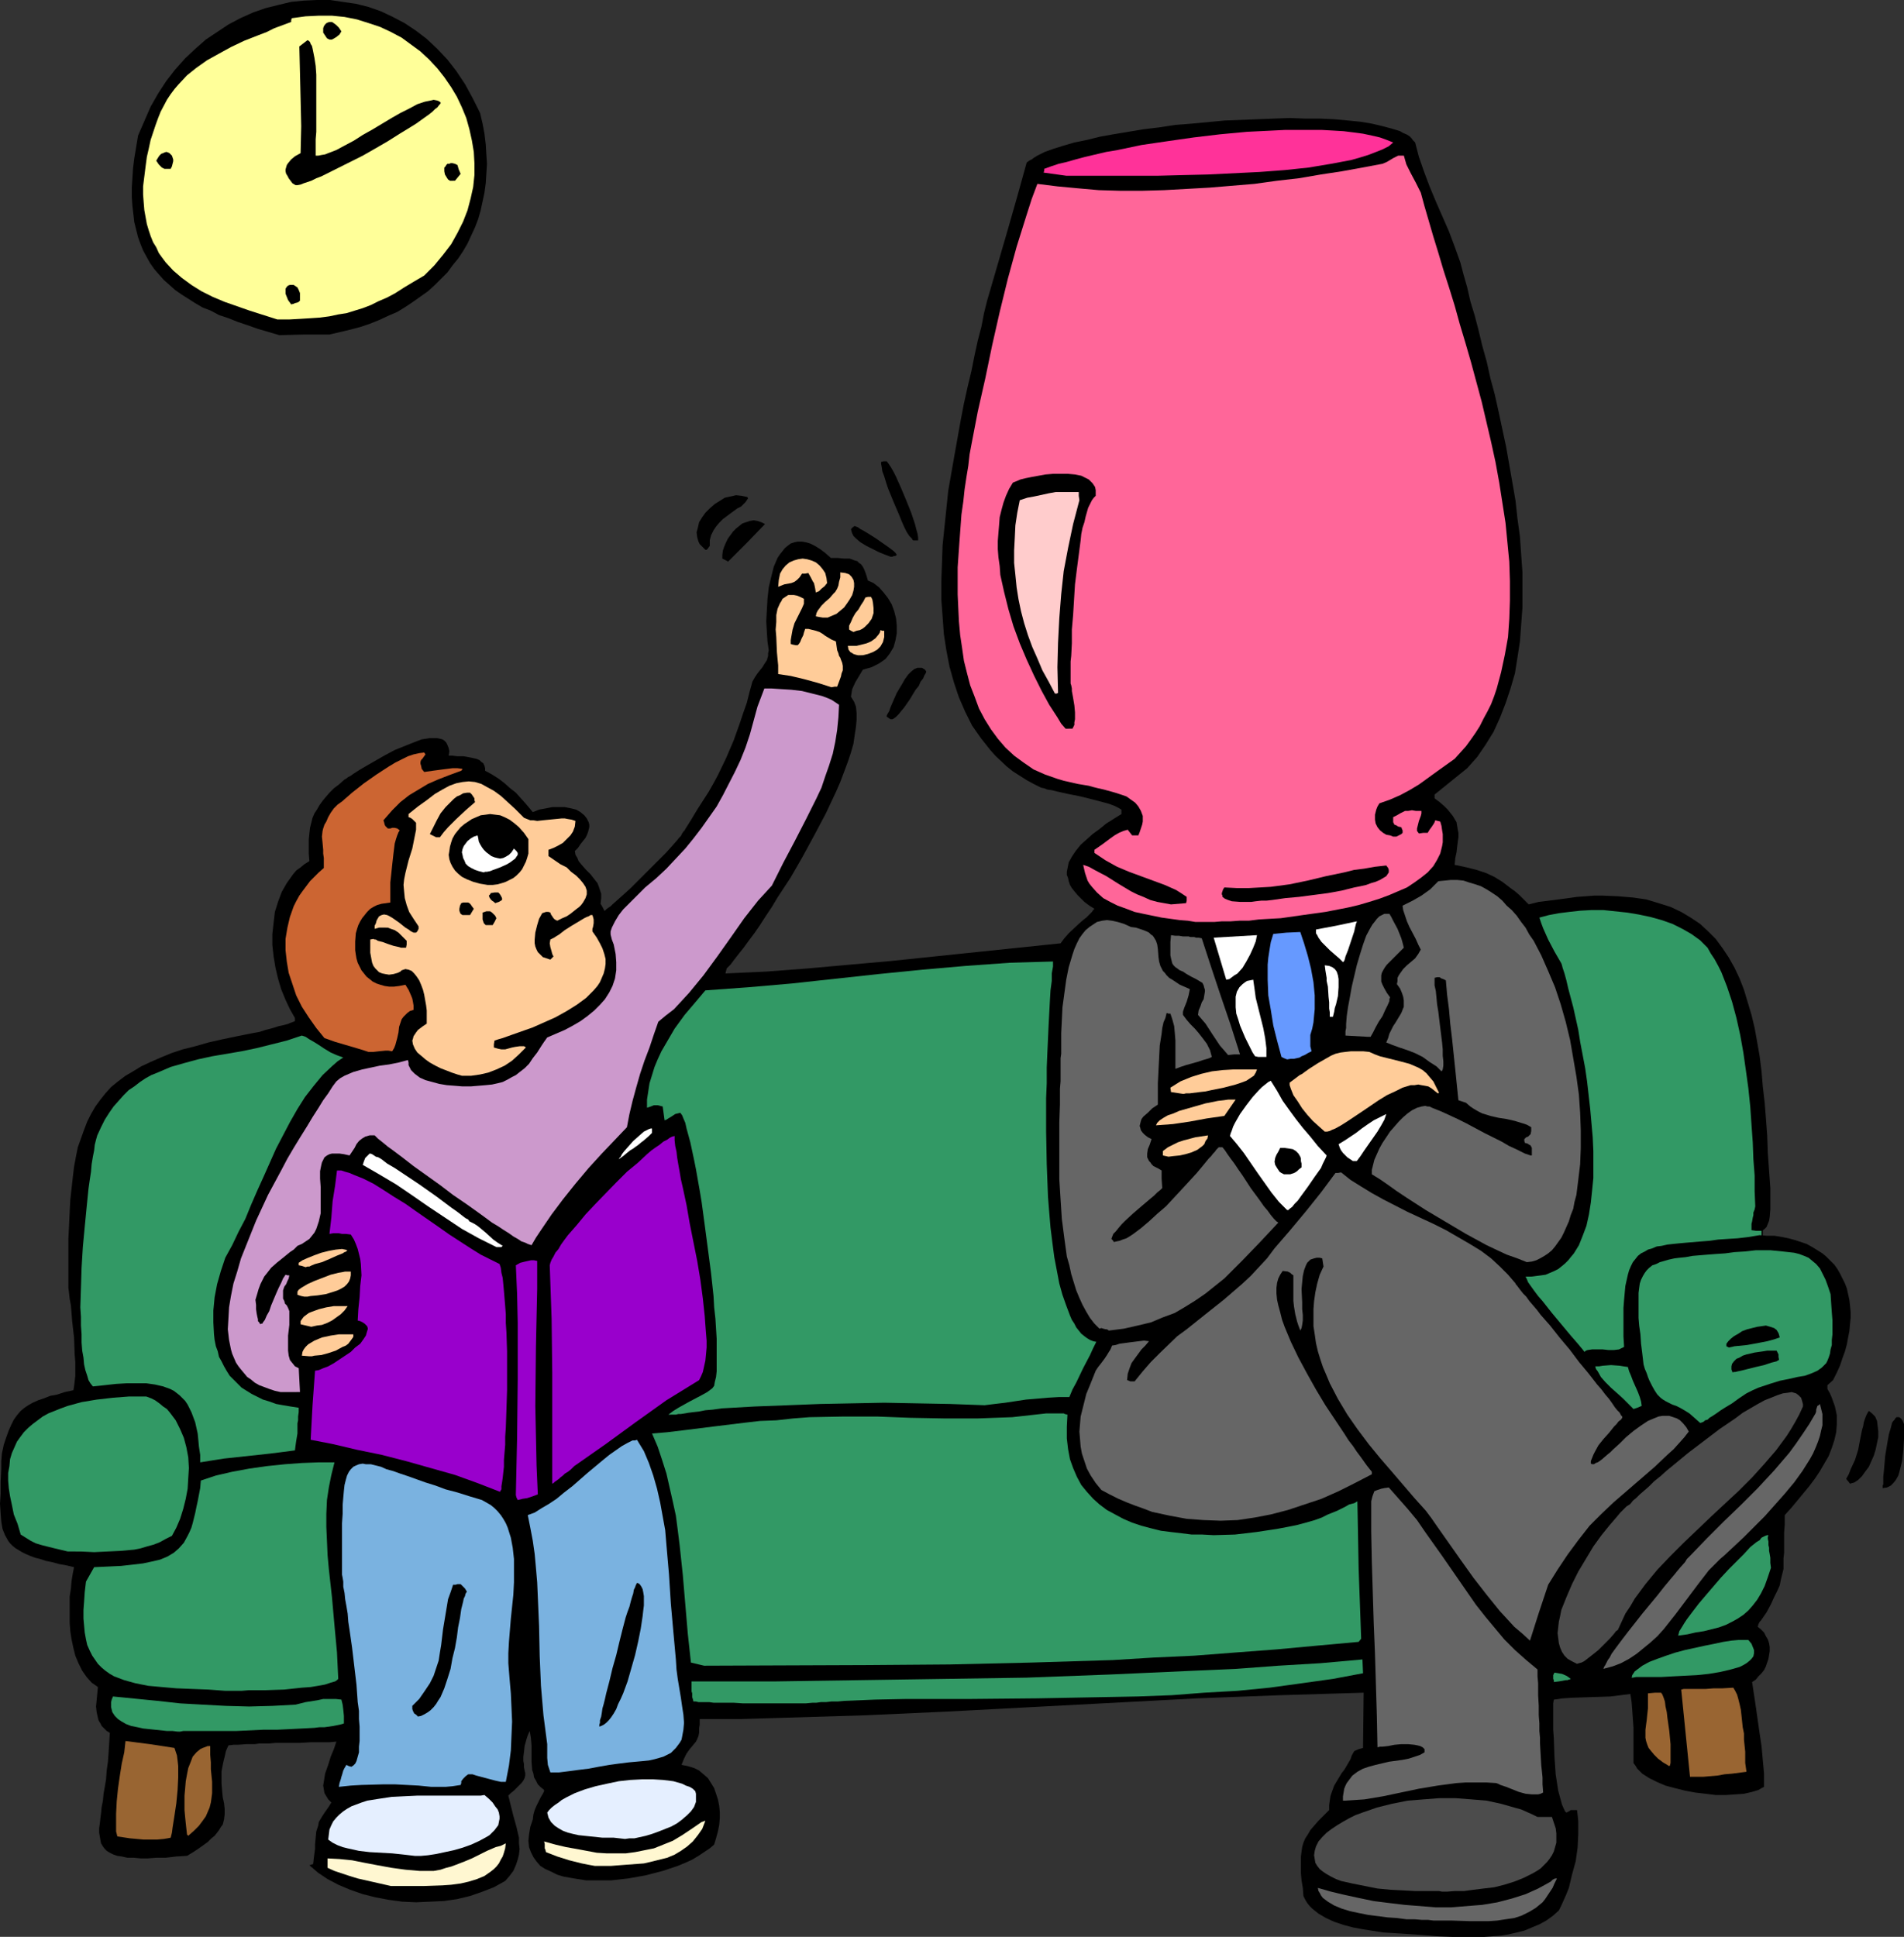 <?xml version="1.0" encoding="UTF-8" standalone="no"?>
<svg
   version="1.0"
   width="129.724mm"
   height="131.945mm"
   id="svg93"
   sodipodi:docname="Waiting Room - Vase.wmf"
   xmlns:inkscape="http://www.inkscape.org/namespaces/inkscape"
   xmlns:sodipodi="http://sodipodi.sourceforge.net/DTD/sodipodi-0.dtd"
   xmlns="http://www.w3.org/2000/svg"
   xmlns:svg="http://www.w3.org/2000/svg">
  <rect width="100%" height="100%" fill="#333333" stroke="none"/>
  <sodipodi:namedview
     id="namedview93"
     pagecolor="#ffffff"
     bordercolor="#000000"
     borderopacity="0.25"
     inkscape:showpageshadow="2"
     inkscape:pageopacity="0.0"
     inkscape:pagecheckerboard="0"
     inkscape:deskcolor="#d1d1d1"
     inkscape:document-units="mm" />
  <defs
     id="defs1">
    <pattern
       id="WMFhbasepattern"
       patternUnits="userSpaceOnUse"
       width="6"
       height="6"
       x="0"
       y="0" />
  </defs>
  <path
     style="fill:#329965;fill-opacity:1;fill-rule:evenodd;stroke:none"
     d="m 419.513,348.727 -12.766,0.808 -18.422,-22.947 10.666,-3.07 6.949,-7.11 0.485,-35.067 -8.565,-31.188 -6.949,-16.16 22.139,-0.808 16.806,1.616 7.595,5.494 7.272,9.857 7.272,25.048 1.778,28.764 v 16.645 z"
     id="path1" />
  <path
     style="fill:#000000;fill-opacity:1;fill-rule:evenodd;stroke:none"
     d="m 419.513,348.566 v 0 l -12.766,0.97 h 0.162 l -18.422,-23.108 -0.162,0.323 10.666,-3.07 7.11,-7.272 0.323,-35.067 -8.565,-31.188 -6.787,-16.321 -0.162,0.162 22.139,-0.808 16.806,1.778 h -0.162 l 7.757,5.494 v 0 l 7.11,9.696 7.272,25.209 v -0.162 l 1.778,28.764 v 16.645 l 0.162,-0.162 -34.259,28.118 0.162,0.323 34.259,-28.28 V 303.965 l -1.778,-28.764 -7.272,-25.048 -7.272,-9.857 -7.757,-5.656 -16.806,-1.616 -22.301,0.808 6.949,16.321 8.565,31.188 v 0 l -0.485,35.067 v -0.162 l -6.787,7.272 v -0.162 l -10.827,3.07 18.584,23.27 12.928,-0.808 z"
     id="path2" />
  <path
     style="fill:#000000;fill-opacity:1;fill-rule:evenodd;stroke:none"
     d="m 369.902,498.528 -1.778,-0.162 -2.101,-0.162 -2.262,-0.162 -2.424,-0.162 -5.171,-0.323 -5.171,-0.808 -2.586,-0.485 -2.424,-0.646 -2.424,-0.808 -2.101,-0.97 -1.939,-1.131 -1.616,-1.293 -0.646,-0.646 -0.646,-0.808 -0.485,-0.808 -0.485,-0.97 -0.162,-2.101 -0.323,-1.939 -0.162,-1.778 v -1.616 -1.454 -1.293 l 0.162,-1.293 0.162,-1.131 0.323,-1.131 0.485,-1.131 0.646,-0.97 0.646,-1.131 0.97,-1.131 1.131,-1.293 1.293,-1.293 1.454,-1.454 v -1.293 l 0.162,-1.131 0.162,-1.131 0.323,-0.97 0.646,-1.778 0.97,-1.616 0.97,-1.616 0.646,-0.808 0.485,-0.808 1.131,-1.939 0.323,-0.97 0.646,-1.131 1.131,-0.485 1.131,-0.323 0.162,-14.221 -21.493,0.646 -21.331,0.808 -42.824,2.262 -21.331,1.131 -21.331,0.97 -21.331,0.646 -10.666,0.323 H 180.184 v 1.454 l -0.162,0.97 v 1.131 l -0.162,0.808 -0.323,0.808 -0.323,0.646 -0.808,0.97 -0.808,0.97 -0.808,1.131 -0.646,1.293 -0.323,0.808 -0.323,0.808 1.616,0.323 1.616,0.485 1.293,0.646 1.131,0.97 1.131,0.97 0.808,1.293 0.808,1.293 0.485,1.454 0.485,1.454 0.323,1.616 0.162,1.616 v 1.616 l -0.162,1.778 -0.323,1.616 -0.485,1.778 -0.485,1.616 -1.131,0.97 -1.454,0.97 -1.454,0.97 -1.616,0.97 -1.778,0.808 -1.939,0.808 -1.939,0.646 -1.939,0.646 -4.363,1.131 -4.525,0.808 -4.363,0.485 h -2.262 -2.101 -2.101 l -2.101,-0.323 -1.939,-0.323 -1.778,-0.323 -1.616,-0.485 -1.616,-0.808 -1.454,-0.646 -1.293,-0.808 -0.97,-1.131 -0.808,-1.131 -0.646,-1.293 -0.485,-1.293 -0.162,-1.616 0.162,-1.616 0.323,-1.939 0.646,-1.939 0.162,-1.293 0.323,-1.131 0.485,-1.131 0.646,-1.293 0.485,-0.97 0.485,-0.808 0.323,-0.646 v -0.323 l -0.97,-0.808 -0.646,-0.646 -0.485,-0.97 -0.485,-0.808 -0.162,-0.97 -0.323,-0.97 -0.162,-2.101 v -2.101 -2.101 l -0.162,-1.939 -0.162,-0.97 -0.162,-0.808 -0.485,1.131 -0.323,0.97 -0.485,1.778 -0.162,1.454 -0.162,1.293 v 1.131 l 0.162,0.808 v 0.808 l 0.162,0.808 0.162,0.646 v 0.646 l -0.162,0.646 -0.323,0.646 -0.485,0.646 -0.97,0.97 -0.485,0.485 -0.485,0.485 -0.808,0.646 -0.646,0.646 0.646,2.586 0.646,2.586 0.808,2.909 0.646,2.747 v 1.454 l 0.162,1.454 -0.162,1.454 -0.323,1.293 -0.485,1.454 -0.646,1.454 -0.97,1.293 -1.131,1.293 -2.909,1.616 -2.909,1.131 -3.232,1.131 -3.394,0.808 -3.394,0.485 -3.555,0.162 -3.555,0.162 -3.555,-0.162 -3.555,-0.485 -3.394,-0.646 -3.232,-0.808 -3.232,-1.131 -3.07,-1.293 -2.747,-1.454 -2.424,-1.616 -1.131,-0.97 -1.131,-0.97 0.485,-0.162 0.485,-0.162 0.162,-1.454 0.162,-1.293 0.162,-1.131 v -1.131 l 0.162,-1.778 0.162,-1.616 0.485,-1.454 0.162,-0.97 0.485,-0.808 0.485,-0.808 0.646,-0.97 0.808,-1.131 0.808,-1.293 -0.808,-0.808 -0.485,-0.808 -0.485,-0.808 -0.162,-0.97 -0.162,-0.97 0.162,-0.97 0.323,-2.101 0.808,-2.262 0.646,-2.101 0.808,-1.939 0.646,-1.939 -1.778,0.162 H 83.062 81.446 79.992 l -2.747,0.162 H 74.821 72.72 70.942 l -1.616,0.162 h -1.293 -1.293 l -1.131,0.162 h -2.101 l -2.262,0.162 h -1.131 l -1.293,0.162 -0.646,1.454 -0.323,1.454 -0.323,1.293 -0.485,2.424 v 1.131 2.101 l 0.162,1.939 0.162,1.616 0.323,1.454 0.162,1.454 v 1.454 l -0.162,1.293 -0.323,1.293 -0.485,0.646 -0.485,0.808 -0.485,0.646 -0.646,0.808 -0.808,0.646 -0.97,0.97 -1.131,0.808 -1.131,0.808 -1.454,0.97 -1.616,0.97 -2.747,0.162 -2.747,0.323 h -2.424 l -2.101,0.162 h -1.939 l -1.778,-0.162 h -1.616 l -1.454,-0.323 -1.131,-0.162 -0.97,-0.323 -0.97,-0.485 -0.808,-0.485 -0.485,-0.485 -0.485,-0.646 -0.485,-0.808 -0.162,-0.808 -0.162,-0.97 -0.162,-0.97 v -1.131 l 0.162,-1.131 0.162,-1.454 0.162,-1.293 0.162,-1.616 0.323,-1.616 0.162,-1.778 0.323,-1.778 0.323,-1.939 0.162,-2.262 0.323,-2.262 0.162,-2.262 0.162,-2.586 0.162,-2.586 -0.808,-0.485 -0.646,-0.646 -0.646,-0.646 -0.323,-0.646 -0.485,-0.808 -0.162,-0.646 -0.323,-1.454 -0.162,-1.454 0.162,-1.616 0.323,-3.394 -1.616,-1.131 -1.293,-1.454 -1.131,-1.616 -0.97,-1.939 -0.808,-1.939 -0.485,-1.939 -0.485,-2.262 -0.323,-2.101 -0.162,-2.262 v -2.262 -4.363 l 0.323,-2.101 0.162,-1.939 0.323,-1.939 0.323,-1.616 -2.101,-0.485 -1.778,-0.323 -1.778,-0.485 -1.616,-0.323 -1.454,-0.485 -1.293,-0.323 L 7.757,400.6 6.626,400.115 5.656,399.631 4.848,399.146 4.04,398.661 3.232,398.015 2.586,397.368 2.101,396.722 1.293,395.267 0.646,393.652 0.323,391.712 0.162,389.612 0,387.188 0.162,384.602 v -1.454 -1.616 l 0.162,-3.394 v -1.939 l 0.162,-1.939 0.485,-2.262 0.646,-1.939 0.646,-1.778 0.646,-1.454 0.646,-1.293 0.808,-1.131 0.97,-1.131 0.97,-0.808 0.97,-0.646 1.131,-0.646 1.454,-0.646 1.454,-0.485 1.616,-0.646 1.778,-0.323 1.939,-0.646 2.262,-0.485 0.162,-0.97 0.162,-1.293 0.162,-1.454 v -3.555 l -0.162,-1.939 -0.162,-4.363 -0.485,-4.202 -0.162,-2.101 -0.162,-1.939 -0.323,-1.778 -0.162,-1.454 -0.162,-1.293 v -1.131 -4.04 -3.717 -3.717 l 0.162,-3.394 0.162,-3.394 0.162,-3.232 0.323,-2.909 0.323,-2.909 0.323,-2.747 0.485,-2.586 0.485,-2.424 0.808,-2.262 0.808,-2.262 0.808,-2.101 0.97,-1.939 1.131,-1.939 1.293,-1.778 1.293,-1.616 1.454,-1.616 1.778,-1.454 1.939,-1.454 1.939,-1.131 2.101,-1.293 2.424,-1.131 2.586,-1.131 2.747,-1.131 2.909,-0.97 3.232,-0.808 3.394,-0.97 3.555,-0.808 3.878,-0.808 4.04,-0.808 1.778,-0.323 1.454,-0.485 1.293,-0.323 1.131,-0.323 0.97,-0.323 0.808,-0.162 0.646,-0.162 0.646,-0.162 0.485,-0.162 0.323,-0.162 0.485,-0.162 0.808,-0.323 v -0.808 l -1.293,-2.262 -1.131,-2.424 -1.131,-2.747 -0.808,-2.747 -0.646,-2.747 -0.485,-2.909 -0.323,-2.909 v -2.909 l 0.323,-2.909 0.323,-2.747 0.808,-2.586 0.97,-2.586 1.293,-2.262 0.808,-1.131 0.808,-1.131 0.808,-0.97 1.131,-0.808 0.97,-0.808 1.293,-0.808 -0.162,-1.939 v -1.939 -1.616 l 0.162,-1.616 0.162,-1.454 0.323,-1.293 0.323,-1.293 0.485,-1.131 0.646,-0.97 0.646,-1.131 0.808,-1.131 0.808,-0.97 0.97,-1.131 1.131,-1.131 1.293,-0.97 1.454,-1.293 0.323,-0.162 0.646,-0.485 0.646,-0.323 0.646,-0.485 1.778,-1.131 1.939,-1.131 2.262,-1.293 2.262,-1.293 2.424,-1.293 2.424,-0.97 2.424,-0.97 2.101,-0.808 1.131,-0.162 0.97,-0.162 h 0.97 0.808 l 0.808,0.162 0.646,0.162 0.485,0.323 0.485,0.485 0.323,0.646 0.323,0.808 0.162,0.808 -0.162,1.131 h 0.97 l 1.293,0.162 h 1.616 l 1.778,0.323 1.454,0.323 0.808,0.323 0.485,0.485 0.485,0.323 0.323,0.646 0.162,0.646 v 0.646 l 1.778,0.97 1.778,1.131 1.454,1.131 1.454,1.293 1.454,1.131 1.454,1.616 1.293,1.454 1.616,1.939 1.616,-0.646 1.778,-0.323 1.616,-0.323 h 1.616 1.616 l 1.616,0.323 1.293,0.323 1.131,0.646 0.97,0.808 0.646,0.808 0.485,0.97 0.162,0.646 v 0.646 l -0.162,0.646 -0.162,0.646 -0.323,0.808 -0.323,0.646 -0.646,0.808 -0.646,0.808 -0.646,0.97 -0.808,0.808 0.162,0.97 0.485,0.808 0.323,0.808 0.646,0.808 1.131,1.293 1.293,1.293 1.131,1.454 0.646,0.808 0.323,0.808 0.323,0.97 0.323,0.97 v 1.131 l -0.162,1.454 0.485,0.808 0.485,0.97 h 0.162 l 0.162,-0.162 0.323,-0.323 0.485,-0.323 0.485,-0.323 0.485,-0.485 1.454,-1.293 1.454,-1.293 1.778,-1.616 1.778,-1.778 1.778,-1.778 3.717,-3.717 1.778,-1.778 1.454,-1.616 1.293,-1.454 0.646,-0.808 0.485,-0.485 0.323,-0.646 0.323,-0.485 0.323,-0.323 0.162,-0.323 1.616,-2.586 1.454,-2.424 1.454,-2.262 1.454,-2.262 1.293,-2.262 1.131,-2.101 2.101,-4.363 1.939,-4.525 1.616,-4.525 0.808,-2.424 0.97,-2.747 0.646,-2.586 0.808,-2.909 0.646,-1.131 0.646,-0.97 0.646,-0.808 0.646,-0.808 0.485,-0.808 0.646,-0.97 0.323,-1.131 V 168.223 l 0.162,-0.808 -0.162,-1.131 -0.162,-1.131 -0.162,-2.424 -0.162,-2.747 0.162,-2.909 0.162,-2.909 0.323,-2.909 0.646,-2.747 0.646,-2.586 0.485,-1.131 0.485,-1.131 0.646,-0.97 0.646,-0.808 0.646,-0.808 0.808,-0.646 0.646,-0.485 0.97,-0.323 0.808,-0.162 h 1.131 l 0.97,0.162 1.131,0.323 1.293,0.646 1.293,0.808 1.293,0.97 1.454,1.293 h 1.778 l 1.616,0.162 h 1.454 l 1.293,0.485 0.646,0.162 0.485,0.485 0.485,0.323 0.485,0.646 0.323,0.646 0.323,0.808 0.323,0.97 0.323,1.131 1.454,0.646 1.454,1.131 1.131,1.293 1.131,1.454 0.97,1.616 0.646,1.778 0.485,1.939 0.162,1.778 v 1.939 l -0.323,1.778 -0.485,1.778 -0.485,0.808 -0.485,0.808 -0.485,0.646 -0.646,0.808 -1.616,1.131 -0.97,0.485 -0.97,0.485 -1.131,0.323 -1.131,0.323 -0.97,1.616 -0.97,1.616 -0.808,1.778 -0.162,0.97 -0.162,0.97 0.808,1.293 0.485,1.293 0.162,1.616 v 1.778 l -0.162,1.778 -0.323,2.101 -0.323,2.262 -0.646,2.262 -0.808,2.424 -0.97,2.586 -0.97,2.586 -1.131,2.586 -1.293,2.747 -1.293,2.747 -2.909,5.494 -3.07,5.656 -3.07,5.333 -3.394,5.171 -1.454,2.424 -1.616,2.424 -1.454,2.262 -1.454,2.101 -1.454,1.939 -1.293,1.778 -1.293,1.616 -1.131,1.454 -0.97,1.293 -0.97,0.97 -0.323,1.293 10.504,-0.485 10.666,-0.808 10.827,-0.97 10.827,-0.97 43.47,-4.525 0.97,-1.293 1.131,-1.293 2.586,-2.424 1.293,-1.131 0.646,-0.485 0.485,-0.485 0.97,-0.97 0.323,-0.485 0.323,-0.323 -1.293,-0.808 -1.293,-0.97 -0.97,-0.97 -0.808,-0.808 -0.808,-0.97 -0.646,-0.808 -0.485,-0.808 -0.323,-0.97 -0.162,-0.808 -0.323,-0.808 v -0.808 l 0.162,-0.808 0.323,-1.616 0.808,-1.454 0.97,-1.454 1.293,-1.616 1.454,-1.293 1.616,-1.454 1.778,-1.293 1.778,-1.454 3.878,-2.424 v -1.131 l -0.808,-0.485 -0.97,-0.485 -1.293,-0.485 -1.131,-0.323 -3.07,-0.808 -3.232,-0.808 -3.232,-0.646 -1.454,-0.323 -1.454,-0.323 -1.293,-0.323 -1.131,-0.162 -0.808,-0.323 -0.808,-0.162 -1.939,-0.97 -1.778,-0.97 -3.555,-2.262 -1.616,-1.293 -2.909,-2.747 -1.293,-1.454 -2.424,-3.07 -2.262,-3.232 -1.778,-3.555 -1.616,-3.717 -1.293,-3.878 -1.131,-4.04 -0.808,-4.202 -0.646,-4.202 -0.323,-4.525 -0.323,-4.363 v -4.686 l 0.162,-4.525 0.162,-4.686 0.485,-4.686 0.485,-4.686 0.485,-4.686 1.616,-9.211 0.808,-4.525 0.808,-4.525 0.808,-4.202 0.97,-4.363 0.97,-4.04 0.808,-4.04 0.808,-3.717 0.97,-3.717 0.646,-3.394 0.808,-3.232 2.586,-8.888 2.586,-8.888 2.586,-9.049 2.424,-8.726 0.646,-0.485 0.646,-0.323 0.646,-0.485 0.808,-0.485 1.939,-0.97 2.262,-0.808 2.586,-0.808 2.747,-0.808 3.232,-0.646 3.232,-0.808 3.555,-0.646 3.878,-0.646 3.878,-0.646 4.04,-0.485 4.202,-0.646 4.202,-0.323 8.565,-0.808 8.403,-0.323 4.202,-0.162 4.04,-0.162 4.04,0.162 h 3.878 l 3.555,0.162 3.555,0.323 3.232,0.323 2.909,0.485 2.747,0.646 2.424,0.646 2.101,0.646 0.808,0.485 0.808,0.323 0.808,0.485 0.485,0.485 0.485,0.646 0.485,0.485 0.97,3.717 1.293,3.717 1.454,3.878 1.616,3.878 3.394,7.757 1.454,3.878 1.454,4.04 0.808,3.07 0.97,3.394 0.808,3.555 1.131,3.717 0.97,3.717 0.97,4.04 1.131,4.04 0.97,4.363 1.131,4.202 0.97,4.363 1.939,9.049 1.616,9.211 0.808,4.686 0.485,4.525 0.646,4.686 0.323,4.686 0.323,4.525 v 4.525 4.525 l -0.323,4.363 -0.323,4.363 -0.646,4.202 -0.646,4.04 -1.131,3.878 -1.293,3.878 -1.454,3.717 -1.616,3.555 -2.101,3.394 -2.101,3.07 -1.293,1.454 -1.293,1.454 -4.202,3.394 -4.202,3.394 v 0.97 l 1.293,0.97 1.131,0.97 0.97,0.97 0.646,0.808 0.646,0.808 0.485,0.808 0.485,0.808 0.162,0.97 0.162,0.97 0.162,0.808 v 1.131 l -0.162,1.131 -0.162,1.293 -0.162,1.454 -0.323,1.454 -0.162,1.778 1.616,0.323 1.454,0.323 1.293,0.323 1.293,0.323 2.424,0.808 2.101,0.97 2.101,1.293 2.101,1.616 1.131,0.808 1.131,0.97 1.131,1.131 1.293,1.293 2.586,-0.646 2.586,-0.323 2.586,-0.323 2.424,-0.323 2.262,-0.323 2.262,-0.162 2.101,-0.162 h 2.262 l 3.878,0.162 3.878,0.323 3.394,0.485 3.232,0.97 3.07,0.97 2.747,1.293 2.424,1.454 2.424,1.616 2.101,1.939 1.939,1.939 1.778,2.424 1.616,2.424 1.454,2.586 1.293,2.747 1.131,2.909 0.97,3.232 0.97,3.232 0.808,3.394 0.646,3.555 0.646,3.717 0.485,3.878 0.323,3.878 0.485,4.202 0.323,4.04 0.323,4.363 0.162,4.525 0.323,4.525 0.323,4.525 v 0.646 0.808 1.939 2.101 l -0.162,1.939 -0.162,0.97 -0.323,0.808 -0.323,0.808 -0.485,0.485 -0.646,0.485 h -0.808 -0.808 l -1.131,-0.162 v -0.646 -0.485 -0.485 l 0.162,-0.646 0.162,-0.97 0.162,-0.646 v -0.646 l 0.323,-0.808 0.162,-0.808 -0.162,-3.878 v -4.04 l -0.323,-4.202 -0.162,-4.363 -0.323,-4.525 -0.323,-4.686 -0.485,-4.686 -0.646,-4.686 -0.646,-4.525 -0.808,-4.525 -0.97,-4.363 -1.131,-4.202 -1.293,-3.878 -1.454,-3.717 -0.808,-1.616 -0.97,-1.778 -0.97,-1.454 -0.808,-1.454 -1.939,-1.939 -2.262,-1.616 -2.262,-1.293 -2.586,-1.293 -2.747,-0.97 -2.909,-0.808 -3.07,-0.646 -2.909,-0.485 -3.07,-0.323 -3.07,-0.323 h -3.07 l -2.909,0.162 -2.909,0.323 -2.586,0.323 -2.586,0.485 -2.424,0.646 0.485,1.454 0.485,1.293 0.646,1.454 0.646,1.454 1.616,3.07 1.778,3.07 0.162,0.485 0.162,0.646 0.485,1.454 0.485,1.778 0.485,2.101 0.646,2.424 0.646,2.424 0.646,2.909 0.646,2.909 0.485,3.07 0.646,3.394 0.646,3.394 0.485,3.394 0.808,7.11 0.646,7.272 0.162,3.555 v 3.555 3.394 l -0.323,3.232 -0.323,3.07 -0.485,3.07 -0.646,2.909 -0.97,2.586 -0.97,2.424 -1.293,2.101 -0.808,0.97 -0.646,0.808 -0.808,0.808 -0.97,0.808 -0.808,0.646 -0.97,0.485 -1.131,0.485 -1.131,0.485 -1.131,0.162 -1.293,0.162 -1.293,0.162 h -1.454 l 0.323,0.646 0.323,0.808 0.808,1.131 0.808,1.131 0.97,1.293 1.131,1.293 2.424,3.07 2.424,2.909 2.424,2.909 1.131,1.293 0.97,1.131 0.808,0.97 0.646,0.808 0.323,-0.323 0.485,-0.162 1.131,-0.162 h 1.293 1.454 l 1.454,0.162 h 1.454 l 1.293,-0.162 0.646,-0.323 0.646,-0.323 -0.162,-2.747 v -2.747 -2.424 -2.101 l 0.162,-2.101 0.162,-1.778 0.162,-1.778 0.323,-1.454 0.323,-1.454 0.323,-1.131 0.485,-1.131 0.485,-0.97 0.646,-0.808 0.646,-0.808 0.808,-0.646 0.97,-0.485 0.808,-0.485 1.131,-0.323 1.131,-0.485 1.293,-0.162 1.454,-0.323 1.454,-0.162 1.616,-0.162 1.778,-0.162 1.939,-0.162 1.939,-0.162 2.101,-0.162 2.262,-0.323 2.424,-0.162 2.586,-0.162 2.747,-0.323 2.909,-0.485 1.939,0.162 h 1.939 l 1.939,0.323 1.616,0.323 1.778,0.485 1.454,0.485 1.454,0.485 1.454,0.808 1.293,0.808 1.293,0.808 0.97,0.808 1.131,1.131 0.97,0.97 0.808,1.131 0.646,1.131 0.646,1.293 0.646,1.293 0.485,1.293 0.646,2.909 0.162,1.454 0.162,1.616 v 1.616 l -0.162,1.616 -0.162,1.778 -0.323,1.616 -0.323,1.778 -0.485,1.778 -0.646,1.778 -0.646,1.939 -0.808,1.778 -0.97,1.939 -1.454,1.293 v 0.97 l 0.646,1.131 0.485,1.131 0.808,2.262 0.485,2.262 v 2.262 l -0.162,2.101 -0.485,2.101 -0.646,1.939 -0.808,2.101 -1.131,1.939 -1.131,1.939 -1.293,1.939 -1.454,1.939 -3.07,3.717 -1.616,1.939 -1.616,1.778 v 2.424 l -0.162,2.101 v 1.778 3.394 l -0.162,1.454 v 2.747 l -0.323,1.293 -0.323,1.293 -0.323,1.616 -0.646,1.454 -0.808,1.616 -0.808,1.778 -1.131,2.101 -1.454,2.101 -0.323,0.323 -0.162,0.323 -0.162,0.323 -0.162,0.646 0.808,0.646 0.808,0.808 0.485,0.97 0.485,0.808 0.323,0.97 0.162,0.97 v 1.131 l -0.162,0.97 -0.162,0.97 -0.323,0.97 -0.323,0.97 -0.485,0.97 -0.646,0.808 -0.808,0.808 -0.646,0.808 -0.97,0.646 0.485,3.232 0.485,3.232 0.97,6.787 0.485,3.232 0.323,3.555 0.323,3.555 v 3.394 l -0.646,0.323 -0.808,0.485 -1.616,0.485 -2.101,0.485 -2.262,0.162 -2.424,0.162 h -2.586 l -2.586,-0.323 -2.747,-0.323 -2.586,-0.485 -2.586,-0.646 -2.424,-0.646 -2.262,-0.97 -1.939,-0.97 -1.778,-1.131 -0.646,-0.646 -0.646,-0.646 -0.485,-0.808 -0.485,-0.646 v -4.363 -4.686 l -0.323,-4.525 -0.162,-2.101 -0.323,-2.101 -2.586,0.323 -2.586,0.323 -5.01,0.162 -4.848,0.162 -2.424,0.162 -2.262,0.323 -0.162,0.97 v 1.293 1.454 1.939 2.101 l 0.162,2.101 0.162,4.686 0.323,4.686 0.323,2.101 0.323,2.101 0.485,1.778 0.485,1.778 0.485,1.131 0.323,0.646 0.323,0.323 0.646,-0.323 0.485,-0.323 h 0.646 0.97 l 0.162,1.293 0.162,1.616 v 1.454 1.778 l -0.162,3.394 -0.485,3.555 -0.97,3.555 -0.808,3.394 -0.646,1.616 -0.646,1.454 -0.646,1.454 -0.646,1.293 -1.454,1.293 -1.778,1.293 -1.778,0.97 -1.939,0.808 -1.939,0.808 -1.939,0.485 -2.101,0.485 -1.939,0.323 -4.363,0.323 h -4.202 -4.04 z"
     id="path3" />
  <path
     style="fill:#666666;fill-opacity:1;fill-rule:evenodd;stroke:none"
     d="m 369.094,494.488 -1.293,-0.162 h -1.616 l -1.939,-0.162 h -2.101 l -2.424,-0.323 -2.424,-0.162 -5.01,-0.646 -2.424,-0.485 -2.262,-0.485 -2.101,-0.646 -1.939,-0.808 -1.616,-0.97 -0.646,-0.485 -0.646,-0.485 -0.485,-0.646 -0.323,-0.646 -0.323,-0.485 -0.162,-0.808 3.394,0.97 3.394,0.808 3.717,0.808 3.878,0.808 3.878,0.485 4.04,0.485 4.04,0.323 4.04,0.323 h 3.878 l 4.04,-0.323 4.04,-0.323 3.878,-0.646 3.717,-0.97 3.555,-1.131 3.232,-1.454 1.778,-0.97 1.454,-0.808 0.485,-0.485 0.323,-0.162 0.323,-0.162 h 0.485 l -0.646,1.293 -0.485,1.131 -0.646,0.97 -0.646,0.97 -0.646,0.97 -0.646,0.808 -1.778,1.454 -1.616,0.97 -1.939,0.97 -1.939,0.646 -2.262,0.323 -2.101,0.323 -2.262,0.162 h -4.686 l -4.848,-0.162 z"
     id="path4" />
  <path
     style="fill:#4c4c4c;fill-opacity:1;fill-rule:evenodd;stroke:none"
     d="m 372.649,487.055 h -1.293 l -0.808,-0.162 h -3.394 -2.747 l -3.07,-0.162 -3.232,-0.162 -3.394,-0.323 -3.232,-0.646 -3.232,-0.646 -1.454,-0.323 -1.454,-0.323 -1.293,-0.485 -1.293,-0.646 -1.131,-0.646 -0.97,-0.646 -0.808,-0.646 -0.646,-0.808 -0.485,-0.808 -0.162,-0.97 -0.162,-0.97 0.162,-1.131 0.323,-1.131 0.646,-1.293 0.97,-1.131 1.131,-1.131 1.293,-0.97 1.454,-0.97 1.616,-0.97 1.454,-0.808 1.616,-0.808 1.778,-0.646 3.717,-1.293 3.878,-0.97 4.04,-0.808 4.04,-0.323 4.202,-0.323 h 4.04 l 4.202,0.323 3.878,0.323 3.717,0.808 3.394,0.97 1.778,0.485 1.454,0.646 1.454,0.646 1.293,0.646 h 3.717 l 0.485,1.454 0.485,1.454 0.162,1.293 v 1.293 1.131 l -0.323,1.131 -0.323,1.131 -0.485,0.97 -0.646,0.97 -0.646,0.808 -0.808,0.808 -0.808,0.808 -0.97,0.646 -1.131,0.646 -2.262,1.131 -2.424,0.97 -2.586,0.808 -2.586,0.646 -2.747,0.323 -2.586,0.323 -2.424,0.323 h -2.424 z"
     id="path5" />
  <path
     style="fill:#fff7d1;fill-opacity:1;fill-rule:evenodd;stroke:none"
     d="m 100.677,485.6 -8.565,-1.939 -2.101,-0.646 -1.939,-0.646 -1.939,-0.646 -1.778,-0.808 v -2.424 l 3.07,0.162 3.232,0.323 3.232,0.646 3.394,0.646 3.555,0.646 3.555,0.485 3.717,0.323 h 3.555 l 1.778,-0.323 1.454,-0.485 1.293,-0.323 1.293,-0.485 2.101,-0.808 1.939,-0.808 1.939,-0.97 1.939,-0.97 2.262,-0.97 1.293,-0.323 1.293,-0.646 -0.162,1.293 -0.323,1.131 -0.323,0.97 -0.485,0.808 -0.485,0.97 -0.646,0.808 -0.646,0.646 -0.808,0.646 -1.616,1.131 -1.939,0.808 -2.101,0.646 -2.101,0.485 -2.424,0.323 -2.262,0.162 -4.686,0.162 z"
     id="path6" />
  <path
     style="fill:#fff7d1;fill-opacity:1;fill-rule:evenodd;stroke:none"
     d="m 153.197,480.429 -1.778,-0.323 -1.616,-0.323 -3.232,-0.808 -3.07,-0.97 -2.909,-1.131 -0.162,-0.646 -0.162,-0.323 v -0.646 -0.485 l -0.162,-0.646 2.909,0.808 2.747,0.646 2.747,0.485 2.586,0.485 2.586,0.485 2.586,0.162 h 2.424 2.424 l 2.424,-0.323 2.424,-0.485 2.424,-0.485 2.424,-0.97 2.424,-0.97 2.424,-1.454 2.424,-1.616 2.586,-1.778 0.485,-0.162 0.485,-0.162 -0.808,2.101 -1.131,1.616 -1.293,1.616 -1.454,1.293 -1.616,1.131 -1.616,0.97 -1.939,0.808 -1.939,0.485 -1.939,0.485 -2.101,0.485 -4.363,0.323 -4.202,0.323 z"
     id="path7" />
  <path
     style="fill:#e5efff;fill-opacity:1;fill-rule:evenodd;stroke:none"
     d="m 106.817,477.844 -2.747,-0.323 -3.07,-0.323 -2.909,-0.162 -2.909,-0.162 -2.747,-0.323 -2.909,-0.646 -1.293,-0.323 -1.293,-0.485 -1.293,-0.646 -1.131,-0.808 0.162,-1.293 0.162,-1.293 0.485,-1.131 0.485,-0.97 0.808,-0.97 0.808,-0.808 0.97,-0.808 0.97,-0.646 1.131,-0.646 1.293,-0.485 1.293,-0.485 1.454,-0.485 3.07,-0.485 3.232,-0.485 3.232,-0.162 3.394,-0.162 h 3.394 3.232 8.565 1.131 l 0.97,-0.162 1.131,0.97 0.97,0.97 0.646,0.97 0.646,0.808 0.323,0.808 0.162,0.97 v 0.646 l -0.162,0.808 -0.162,0.808 -0.485,0.646 -0.485,0.646 -0.646,0.646 -0.646,0.646 -0.808,0.485 -1.778,0.97 -2.101,0.97 -2.262,0.808 -2.262,0.646 -2.262,0.485 -2.262,0.485 -2.101,0.323 -1.778,0.162 h -0.808 z"
     id="path8" />
  <path
     style="fill:#996532;fill-opacity:1;fill-rule:evenodd;stroke:none"
     d="m 37.006,473.642 -3.555,-0.323 -3.232,-0.485 -0.323,-1.293 v -1.454 -3.07 l 0.162,-3.232 0.323,-3.232 0.485,-3.394 0.485,-3.07 0.646,-2.909 0.323,-2.909 6.302,0.808 6.302,0.97 0.323,0.97 0.323,0.97 0.162,1.293 0.162,1.454 v 1.454 1.454 l -0.162,3.232 -0.323,3.394 -0.485,3.232 -0.485,3.07 -0.162,1.293 -0.323,1.293 -0.808,0.162 -0.97,0.162 -1.778,0.162 z"
     id="path9" />
  <path
     style="fill:#e5efff;fill-opacity:1;fill-rule:evenodd;stroke:none"
     d="m 160.953,473.481 -2.909,-0.323 h -2.909 l -3.07,-0.323 -3.07,-0.323 -1.454,-0.323 -1.293,-0.323 -1.293,-0.485 -1.131,-0.646 -0.97,-0.646 -0.97,-0.97 -0.646,-1.131 -0.323,-1.293 0.485,-0.646 0.646,-0.646 0.808,-0.646 0.97,-0.646 0.808,-0.646 1.131,-0.646 2.262,-1.131 2.586,-0.97 2.747,-0.808 2.909,-0.646 3.07,-0.646 2.909,-0.323 3.07,-0.162 h 2.909 l 2.586,0.162 2.586,0.323 1.131,0.323 1.131,0.323 0.97,0.485 0.97,0.323 0.808,0.485 0.646,0.646 0.162,0.646 v 0.808 1.293 l -0.485,1.293 -0.808,1.131 -0.97,0.97 -1.293,1.131 -1.293,0.97 -1.454,0.808 -1.616,0.646 -1.616,0.646 -1.778,0.646 -1.616,0.485 -1.454,0.323 -1.454,0.323 h -1.293 z"
     id="path10" />
  <path
     style="fill:#996532;fill-opacity:1;fill-rule:evenodd;stroke:none"
     d="m 48.157,472.349 -0.162,-1.454 -0.162,-1.454 -0.162,-1.616 -0.162,-1.778 v -3.717 l 0.162,-1.778 0.162,-1.939 0.323,-1.778 0.323,-1.616 0.646,-1.616 0.485,-1.293 0.97,-1.131 0.97,-0.808 0.646,-0.323 0.485,-0.162 0.808,-0.323 h 0.646 v 2.262 l 0.162,1.939 v 1.778 l 0.162,1.616 0.162,1.616 v 2.909 l -0.162,1.293 -0.162,1.131 -0.323,1.293 -0.485,1.131 -0.485,1.131 -0.808,1.131 -0.97,1.293 -1.293,1.293 -1.454,1.293 -0.162,-0.162 z"
     id="path11" />
  <path
     style="fill:#666666;fill-opacity:1;fill-rule:evenodd;stroke:none"
     d="m 346.47,463.623 h -0.646 v -1.131 l 0.162,-0.97 0.162,-0.97 0.323,-0.808 0.323,-0.646 0.485,-0.646 0.97,-1.293 1.293,-0.97 1.454,-0.808 1.454,-0.485 1.778,-0.485 3.394,-0.808 3.555,-0.485 1.616,-0.323 1.454,-0.485 1.454,-0.485 1.131,-0.646 v -0.808 l -0.485,-0.485 -0.646,-0.323 -0.646,-0.162 -0.808,-0.162 -1.616,-0.162 h -1.778 l -1.778,0.162 -1.616,0.323 -1.454,0.162 h -0.646 l -0.646,0.162 -0.162,-8.08 -0.485,-15.998 -0.323,-7.918 -0.485,-15.675 -0.162,-7.918 v -7.757 l 0.323,-1.293 0.485,-1.293 0.808,-0.323 0.485,-0.162 0.485,-0.162 0.808,-0.162 1.131,-0.162 2.424,2.747 2.424,2.747 2.424,2.909 2.101,3.07 4.363,6.141 4.363,6.302 4.363,6.302 2.424,3.07 2.424,2.909 2.424,2.909 2.747,2.747 2.909,2.586 2.909,2.424 v 1.778 l 0.162,1.778 v 1.616 1.454 l 0.162,2.747 v 2.424 l 0.162,2.101 v 1.939 l 0.162,1.778 v 1.454 l 0.323,5.656 0.162,1.454 0.162,1.616 v 1.778 l 0.162,2.101 -0.646,0.323 -0.646,0.162 h -0.808 -0.808 l -1.616,-0.162 -1.778,-0.485 -1.616,-0.646 -1.616,-0.646 -1.454,-0.485 -0.646,-0.323 -0.485,-0.162 -2.586,-0.162 h -2.586 -2.586 l -2.424,0.162 -4.848,0.646 -4.848,0.808 -9.211,1.939 -4.848,0.808 -2.424,0.162 z"
     id="path12" />
  <path
     style="fill:#7ab2e0;fill-opacity:1;fill-rule:evenodd;stroke:none"
     d="m 111.019,460.068 -3.232,-0.323 -3.07,-0.162 -3.07,-0.162 h -2.747 l -5.818,0.162 -2.747,0.162 -3.07,0.323 0.162,-0.97 0.323,-0.97 0.162,-0.646 0.162,-0.485 0.323,-1.131 0.323,-0.646 0.485,-0.808 0.646,0.323 0.646,0.162 0.485,-0.323 0.485,-0.485 0.323,-0.646 0.323,-1.131 0.323,-1.131 v -1.454 l 0.162,-1.454 v -1.778 -1.939 l -0.162,-1.939 v -2.101 l -0.323,-2.262 -0.323,-4.525 -1.131,-9.534 -0.646,-4.525 -0.323,-2.101 -0.162,-2.101 -0.323,-1.939 -0.323,-1.778 -0.162,-1.616 -0.323,-1.616 v -1.293 l -0.162,-0.97 -0.162,-0.808 v -0.646 -9.857 -2.747 l 0.162,-2.424 v -2.262 l 0.162,-1.939 0.162,-1.778 0.162,-1.454 0.323,-1.293 0.323,-1.131 0.485,-0.97 0.485,-0.646 0.646,-0.646 0.646,-0.323 0.808,-0.323 0.97,-0.162 0.808,0.162 h 1.293 l 1.293,0.323 1.293,0.323 1.454,0.646 1.778,0.485 1.778,0.646 1.939,0.646 2.262,0.808 2.262,0.808 2.586,0.808 2.586,0.97 3.07,0.808 3.07,0.97 3.232,0.97 1.131,0.646 1.131,0.646 0.97,0.808 0.808,0.808 0.808,0.97 0.646,0.97 0.646,1.131 0.485,1.131 0.808,2.586 0.485,2.586 0.323,2.909 v 2.909 3.07 l -0.162,3.232 -0.646,6.141 -0.485,5.979 -0.162,2.909 v 2.586 l 0.323,4.04 0.323,3.717 0.162,3.555 0.162,3.717 -0.162,3.717 -0.162,3.717 -0.485,3.878 -0.808,4.202 h -1.293 l -1.454,-0.323 -2.424,-0.646 -2.424,-0.646 -0.97,-0.323 h -1.131 l -0.646,0.485 -0.646,0.646 -0.485,0.646 v 0.485 l -0.162,0.485 -2.101,0.323 -1.778,0.162 h -1.778 z"
     id="path13" />
  <path
     style="fill:#996532;fill-opacity:1;fill-rule:evenodd;stroke:none"
     d="m 435.188,457.483 -2.262,-22.462 0.646,-0.162 h 3.717 1.939 l 2.101,-0.162 h 2.262 l 2.747,-0.162 0.485,0.808 0.485,0.97 0.323,1.131 0.323,1.293 0.323,1.454 0.162,1.454 0.323,3.07 0.323,1.616 v 1.616 l 0.323,3.07 v 2.909 l 0.162,1.131 0.162,1.131 -3.717,0.485 -1.939,0.162 -1.778,0.323 -3.717,0.323 h -1.616 z"
     id="path14" />
  <path
     style="fill:#7ab2e0;fill-opacity:1;fill-rule:evenodd;stroke:none"
     d="m 141.723,456.351 -0.323,-0.97 -0.323,-0.97 -0.162,-1.778 v -3.555 l -0.485,-3.717 -0.485,-3.717 -0.646,-7.595 -0.323,-7.595 -0.162,-7.757 -0.323,-7.595 -0.162,-3.717 -0.323,-3.717 -0.323,-3.555 -0.485,-3.394 -0.646,-3.394 -0.646,-3.232 1.778,-0.646 1.778,-1.131 1.939,-1.131 1.939,-1.293 1.939,-1.616 2.101,-1.616 3.878,-3.394 1.939,-1.616 1.939,-1.616 1.778,-1.454 1.616,-1.131 1.616,-1.131 1.454,-0.808 0.646,-0.323 0.646,-0.323 h 0.646 l 0.485,-0.162 1.778,2.909 1.293,3.07 1.131,3.232 0.97,3.394 0.808,3.555 0.646,3.555 0.646,3.555 0.323,3.878 0.646,7.433 0.485,7.595 0.646,7.272 0.323,3.555 0.323,3.555 0.162,2.586 0.323,2.424 0.808,4.848 0.323,2.262 0.323,2.101 0.162,2.101 -0.162,1.778 -0.323,1.778 -0.162,0.808 -0.485,0.808 -0.485,0.646 -0.485,0.646 -0.646,0.646 -0.646,0.646 -0.97,0.485 -0.97,0.485 -1.131,0.323 -1.131,0.323 -1.454,0.323 -1.616,0.162 -1.778,0.162 -1.778,0.162 -2.586,0.323 -2.424,0.323 -2.747,0.485 -2.586,0.485 -2.586,0.323 -2.424,0.323 -2.586,0.323 z"
     id="path15" />
  <path
     style="fill:#996532;fill-opacity:1;fill-rule:evenodd;stroke:none"
     d="m 429.856,454.735 -1.616,-0.97 -1.293,-0.97 -0.97,-0.97 -0.808,-0.97 -0.646,-0.808 -0.323,-0.808 -0.323,-0.97 -0.162,-0.808 v -1.131 -0.97 l 0.162,-1.293 0.162,-1.131 0.162,-1.616 0.162,-1.454 v -1.939 -1.939 l 1.778,-0.162 h 1.616 l 0.323,0.485 0.323,0.808 0.323,0.97 0.162,1.293 0.323,1.454 0.162,1.454 0.485,3.394 0.323,3.394 v 1.454 1.293 1.131 0.97 l -0.162,0.646 z"
     id="path16" />
  <path
     style="fill:#329965;fill-opacity:1;fill-rule:evenodd;stroke:none"
     d="m 45.733,445.848 -1.293,-0.162 h -1.454 l -3.07,-0.323 -3.07,-0.323 -1.454,-0.323 -1.616,-0.323 -1.293,-0.485 -1.131,-0.646 -0.97,-0.646 -0.808,-0.808 -0.646,-0.97 -0.323,-1.293 v -0.646 -0.646 l 0.162,-0.646 0.323,-0.808 11.474,1.131 5.818,0.646 5.818,0.323 5.979,0.323 5.979,0.162 5.979,-0.162 5.979,-0.323 1.293,-0.323 1.293,-0.323 3.07,-0.485 1.454,-0.323 h 1.616 1.616 l 1.454,0.162 0.323,1.293 0.162,1.293 0.162,1.616 v 0.97 0.97 l -0.485,0.162 -0.646,0.162 -0.808,0.162 -0.808,0.162 -1.131,0.162 -1.131,0.162 h -1.293 l -1.293,0.162 -3.07,0.162 -3.232,0.162 -3.394,0.162 h -3.555 l -6.949,0.323 h -3.232 -3.232 -2.747 -1.293 -3.07 l -0.808,0.162 z"
     id="path17" />
  <path
     style="fill:#000000;fill-opacity:1;fill-rule:evenodd;stroke:none"
     d="m 154.328,444.555 v -0.162 -0.323 l 0.162,-0.485 v -0.646 l 0.323,-0.97 0.162,-0.97 0.162,-1.131 0.323,-1.131 0.323,-1.293 0.323,-1.454 0.808,-3.07 0.808,-3.394 0.97,-3.394 0.808,-3.394 0.808,-3.232 0.808,-3.07 0.485,-1.454 0.485,-1.293 0.323,-1.293 0.323,-1.131 0.323,-0.97 0.162,-0.97 0.323,-0.646 0.162,-0.485 0.162,-0.323 0.162,-0.323 0.485,0.162 0.323,0.323 0.323,0.485 0.323,0.646 0.162,0.808 0.162,0.97 v 2.424 l -0.162,1.293 -0.162,1.454 -0.485,3.232 -0.646,3.232 -0.808,3.555 -0.97,3.394 -0.97,3.394 -1.131,3.07 -0.646,1.454 -0.646,1.293 -0.485,1.293 -0.646,1.131 -0.646,0.97 -0.646,0.808 -0.646,0.646 -0.646,0.485 -0.646,0.323 z"
     id="path18" />
  <path
     style="fill:#000000;fill-opacity:1;fill-rule:evenodd;stroke:none"
     d="m 107.625,441.969 -0.485,-0.485 -0.485,-0.323 -0.162,-0.323 -0.162,-0.323 -0.162,-0.485 V 439.222 l 1.778,-1.778 1.454,-2.101 1.293,-1.939 0.97,-1.939 0.646,-1.939 0.646,-1.939 0.323,-2.101 0.323,-1.939 0.485,-4.04 0.646,-3.878 0.323,-1.939 0.323,-1.939 0.646,-1.778 0.646,-1.939 h 0.646 l 0.485,-0.162 h 0.808 l 0.323,0.323 0.323,0.323 0.485,0.485 0.485,0.808 -0.323,0.485 -0.162,0.646 -0.323,0.646 -0.162,0.808 -0.485,1.939 -0.323,2.262 -0.485,2.424 -0.323,2.586 -0.485,2.747 -0.646,2.586 -0.485,2.747 -0.808,2.586 -0.808,2.424 -0.97,2.262 -0.646,0.97 -0.485,0.808 -0.646,0.808 -0.808,0.808 -0.646,0.485 -0.808,0.485 -0.97,0.485 z"
     id="path19" />
  <path
     style="fill:#329965;fill-opacity:1;fill-rule:evenodd;stroke:none"
     d="m 200.869,438.576 h -1.778 -1.939 -1.616 -1.454 -2.747 l -2.424,-0.162 h -2.101 -1.616 -1.454 l -1.131,-0.162 h -0.97 -0.808 -0.485 -0.485 l -0.646,-0.162 h -0.646 l -0.162,-0.646 -0.162,-0.485 v -0.97 l -0.162,-0.485 v -0.646 -0.808 -1.131 h 21.654 l 21.654,-0.323 21.493,-0.323 21.493,-0.323 21.493,-0.808 21.493,-0.97 10.989,-0.485 10.827,-0.808 10.827,-0.646 10.827,-0.97 0.162,3.555 -7.757,1.454 -8.08,1.131 -8.242,1.131 -8.242,0.808 -8.565,0.485 -8.403,0.646 -8.565,0.323 -8.726,0.162 -17.291,0.323 -16.968,0.162 h -8.403 -8.242 l -8.08,0.162 -7.918,0.323 -1.778,0.162 h -1.616 l -1.454,0.162 h -1.293 l -1.131,0.162 h -0.97 l -1.778,0.162 h -2.909 z"
     id="path20" />
  <path
     style="fill:#329965;fill-opacity:1;fill-rule:evenodd;stroke:none"
     d="m 58.014,435.344 -4.363,-0.323 -4.202,-0.162 -4.04,-0.162 -3.717,-0.323 -3.555,-0.323 -3.232,-0.646 -2.909,-0.808 -1.293,-0.485 -1.293,-0.485 -1.131,-0.646 -1.131,-0.808 -0.97,-0.808 -0.97,-0.97 -1.454,-2.101 -0.646,-1.293 -0.646,-1.454 -0.323,-1.454 -0.323,-1.778 -0.162,-1.778 -0.162,-1.778 v -2.262 l 0.162,-2.101 0.162,-2.424 0.323,-2.747 2.101,-3.717 3.555,-0.162 3.394,-0.162 2.909,-0.323 2.747,-0.323 2.262,-0.485 2.101,-0.485 1.939,-0.808 1.616,-0.97 1.293,-1.131 1.293,-1.454 0.97,-1.778 0.485,-0.97 0.485,-1.131 0.323,-1.131 0.323,-1.293 0.323,-1.293 0.323,-1.616 0.323,-1.454 0.646,-3.394 0.162,-1.939 1.939,-0.646 1.939,-0.646 4.202,-0.97 4.363,-0.808 4.525,-0.646 4.686,-0.485 4.363,-0.323 4.363,-0.162 h 2.101 1.939 l -0.808,3.232 -0.646,3.232 -0.485,3.232 -0.162,3.555 v 3.394 l 0.162,3.555 0.162,3.717 0.323,3.555 0.808,7.272 0.646,7.272 0.646,6.949 0.162,3.394 0.162,3.394 -0.323,0.323 -0.485,0.323 -1.131,0.323 -1.454,0.485 -1.778,0.323 -1.939,0.323 -2.262,0.162 -4.525,0.485 -4.686,0.162 h -2.262 -2.101 l -1.939,0.162 z"
     id="path21" />
  <path
     style="fill:#329965;fill-opacity:1;fill-rule:evenodd;stroke:none"
     d="m 400.121,433.081 v -0.485 l -0.162,-0.323 v -0.97 l 0.323,-0.646 0.97,0.162 0.97,0.162 1.131,0.485 0.485,0.323 0.646,0.485 -0.323,0.162 h -0.162 l -0.323,0.162 h -0.485 l -0.808,0.162 -0.97,0.162 z"
     id="path22" />
  <path
     style="fill:#329965;fill-opacity:1;fill-rule:evenodd;stroke:none"
     d="m 420.16,431.95 0.162,-0.646 0.323,-0.485 0.323,-0.485 0.646,-0.485 0.646,-0.485 0.646,-0.485 1.778,-0.97 2.101,-0.808 2.262,-0.808 2.424,-0.808 2.424,-0.646 5.171,-1.131 2.424,-0.485 2.262,-0.485 2.101,-0.323 1.778,-0.162 h 0.808 1.778 l 0.808,0.97 0.323,0.808 0.323,0.808 v 0.808 l -0.162,0.808 -0.485,0.646 -0.485,0.485 -0.808,0.646 -0.808,0.485 -0.97,0.485 -1.131,0.323 -1.131,0.323 -2.747,0.646 -2.909,0.485 -3.07,0.323 -3.232,0.162 -3.07,0.162 -2.909,0.162 h -2.586 -3.878 l -0.808,0.162 z"
     id="path23" />
  <path
     style="fill:#666666;fill-opacity:1;fill-rule:evenodd;stroke:none"
     d="m 412.888,429.688 0.162,-0.485 0.323,-0.485 0.323,-0.646 0.323,-0.646 0.485,-0.646 0.485,-0.97 1.293,-1.778 1.454,-1.939 1.616,-2.101 1.778,-2.262 1.778,-2.262 3.878,-4.686 1.778,-2.262 1.616,-1.939 0.97,-1.131 0.646,-0.808 0.808,-0.97 1.293,-1.454 0.485,-0.808 0.485,-0.485 0.485,-0.485 4.202,-4.363 4.363,-4.363 4.363,-4.202 4.363,-4.363 4.202,-4.525 3.878,-4.525 1.778,-2.424 1.778,-2.586 1.616,-2.424 1.616,-2.747 0.162,-0.485 v -0.485 l 0.162,-0.485 0.162,-0.485 0.323,-0.162 0.323,-0.323 0.323,1.293 0.323,1.293 v 1.454 1.454 l -0.323,1.293 -0.323,1.454 -0.485,1.454 -0.646,1.616 -0.646,1.454 -0.808,1.454 -1.939,3.07 -2.101,2.909 -2.424,2.909 -2.586,2.909 -2.586,2.909 -2.747,2.747 -2.586,2.586 -2.586,2.424 -2.424,2.262 -1.131,0.97 -0.97,0.97 -0.97,0.97 -0.97,0.97 -2.747,3.555 -2.909,3.878 -2.909,3.878 -3.07,3.878 -1.616,1.778 -1.778,1.616 -1.778,1.454 -1.778,1.454 -1.939,1.293 -2.101,1.131 -2.101,0.808 z"
     id="path24" />
  <path
     style="fill:#329965;fill-opacity:1;fill-rule:evenodd;stroke:none"
     d="m 181.315,428.88 -3.394,-0.808 -0.808,-7.433 -0.646,-7.595 -0.646,-7.595 -0.808,-7.595 -0.485,-3.878 -0.485,-3.717 -0.808,-3.717 -0.808,-3.555 -0.808,-3.555 -1.131,-3.555 -1.131,-3.394 -1.454,-3.394 3.878,-0.323 4.04,-0.485 7.757,-0.97 7.918,-0.97 4.202,-0.485 4.202,-0.162 4.363,-0.485 4.202,-0.323 8.726,-0.162 h 8.726 l 8.565,0.323 8.726,0.162 h 8.565 l 4.363,-0.162 4.525,-0.162 4.363,-0.485 4.363,-0.485 h 3.555 0.485 0.485 l 0.323,0.162 0.646,0.162 -0.162,3.07 v 3.07 l 0.323,2.747 0.485,2.586 0.808,2.262 0.97,2.262 1.131,2.101 1.454,1.778 1.616,1.778 1.616,1.454 1.939,1.454 2.101,1.131 2.101,1.131 2.262,0.97 2.424,0.808 2.424,0.646 2.586,0.646 2.586,0.323 2.747,0.323 2.586,0.323 h 2.747 l 2.909,0.162 5.494,-0.162 5.494,-0.646 5.333,-0.808 2.586,-0.485 2.424,-0.485 2.424,-0.646 2.262,-0.646 1.778,-0.646 1.616,-0.808 1.616,-0.646 0.808,-0.323 0.646,-0.323 1.293,-0.646 1.131,-0.646 1.293,-0.323 0.808,-0.485 0.162,8.726 0.162,8.726 0.162,4.525 0.162,4.363 0.323,9.049 -0.646,0.808 -10.666,0.97 -10.504,0.97 -10.666,0.808 -10.504,0.808 -10.504,0.485 -10.504,0.646 -21.008,0.646 -21.008,0.485 -21.008,0.162 z"
     id="path25" />
  <path
     style="fill:#4c4c4c;fill-opacity:1;fill-rule:evenodd;stroke:none"
     d="m 406.1,428.395 -1.293,-0.646 -1.131,-0.646 -0.808,-0.808 -0.646,-0.97 -0.485,-1.131 -0.323,-1.131 -0.162,-1.293 -0.162,-1.293 0.162,-1.454 0.162,-1.454 0.323,-1.454 0.323,-1.616 0.646,-1.616 0.646,-1.616 1.454,-3.394 1.616,-3.232 1.939,-3.232 1.939,-3.232 2.101,-2.909 2.101,-2.586 0.97,-1.131 0.97,-1.131 0.808,-0.97 0.808,-0.808 0.808,-0.808 0.808,-0.485 0.323,-0.323 0.485,-0.646 0.808,-0.646 0.97,-0.97 1.131,-0.97 1.293,-1.131 1.293,-1.293 1.616,-1.293 1.616,-1.454 1.778,-1.454 3.717,-3.07 4.04,-3.07 4.04,-3.07 4.04,-2.747 1.939,-1.454 1.939,-1.131 1.939,-1.131 1.778,-0.97 1.616,-0.646 1.616,-0.646 1.454,-0.485 1.293,-0.162 0.97,-0.162 1.131,0.323 0.646,0.485 0.646,0.646 0.162,0.485 0.323,1.131 V 362.14 l -0.97,2.101 -0.97,1.778 -1.131,1.939 -1.131,1.778 -2.747,3.717 -3.07,3.555 -3.07,3.394 -3.394,3.394 -7.11,6.625 -7.11,6.787 -3.555,3.555 -3.232,3.394 -3.07,3.717 -2.747,3.717 -1.131,1.939 -1.293,1.939 -0.97,2.101 -0.97,2.101 -0.485,0.323 -0.485,0.646 -1.131,1.293 -1.454,1.454 -1.454,1.454 -1.616,1.293 -1.454,1.131 -0.646,0.485 -0.646,0.323 -0.646,0.162 z"
     id="path26" />
  <path
     style="fill:#666666;fill-opacity:1;fill-rule:evenodd;stroke:none"
     d="m 393.98,422.416 -1.939,-1.778 -2.101,-1.778 -3.717,-4.04 -3.394,-4.202 -3.394,-4.363 -3.232,-4.525 -3.07,-4.363 -3.07,-4.363 -1.454,-2.101 -1.454,-1.939 -2.909,-3.232 -2.909,-3.394 -2.909,-3.394 -3.07,-3.555 -2.909,-3.555 -2.909,-3.878 -2.586,-3.717 -2.424,-4.04 -2.101,-4.04 -0.808,-1.939 -0.97,-2.262 -0.646,-1.939 -0.646,-2.101 -0.485,-2.101 -0.323,-2.262 -0.323,-2.101 v -2.101 -2.262 l 0.162,-2.101 0.323,-2.262 0.485,-2.262 0.646,-2.262 0.97,-2.101 -0.323,-2.101 -0.646,-0.162 h -0.808 l -0.646,0.162 -0.485,0.162 -0.485,0.162 -0.485,0.485 -0.323,0.323 -0.323,0.646 -0.485,1.293 -0.323,1.454 -0.162,1.616 -0.162,1.778 0.162,3.394 v 1.778 l 0.162,1.454 v 1.454 l -0.162,1.131 -0.162,0.808 -0.162,0.323 -0.162,0.323 -0.485,-1.293 -0.323,-0.97 -0.485,-1.939 -0.323,-1.939 -0.162,-1.454 v -3.07 -1.778 -1.778 l -0.485,-0.323 -0.323,-0.323 -0.646,-0.323 -1.293,-0.162 -0.646,0.97 -0.485,0.97 -0.323,1.131 -0.162,1.293 v 1.454 l 0.162,1.616 0.323,1.454 0.485,1.778 0.485,1.939 0.646,1.778 0.808,1.939 0.808,1.939 1.939,4.04 2.262,4.202 2.262,4.04 2.424,4.04 2.586,3.878 2.262,3.394 1.131,1.778 1.131,1.454 0.97,1.454 0.97,1.293 0.808,1.131 0.808,1.131 0.646,0.808 0.646,0.808 v 0.646 l -4.363,2.262 -4.202,2.101 -4.363,1.939 -4.363,1.454 -4.363,1.454 -4.363,1.131 -4.202,0.808 -4.363,0.646 -4.363,0.162 -4.363,-0.162 -4.363,-0.323 -4.363,-0.808 -4.525,-0.97 -2.101,-0.808 -2.262,-0.808 -2.101,-0.808 -2.262,-0.97 -2.262,-1.131 -2.101,-1.131 -1.454,-1.778 -1.293,-1.939 -0.97,-1.778 -0.646,-1.939 -0.646,-1.939 -0.323,-1.778 -0.162,-1.939 -0.162,-1.939 0.162,-1.939 0.162,-1.939 0.485,-1.939 0.485,-1.939 0.485,-1.939 0.808,-1.939 1.616,-4.04 0.646,-0.97 0.646,-0.808 0.485,-0.646 0.485,-0.646 0.323,-0.485 0.323,-0.485 0.485,-0.808 0.323,-0.485 0.162,-0.323 0.323,-0.808 0.97,-0.162 0.97,-0.323 2.424,-0.323 2.586,-0.323 1.293,-0.162 1.293,0.162 -0.97,1.131 -0.97,0.97 -1.778,2.424 -0.808,1.131 -0.485,1.293 -0.485,1.454 -0.162,1.616 0.485,0.162 0.323,0.162 h 0.485 0.646 l 2.101,-2.586 2.101,-2.424 2.262,-2.262 4.525,-4.363 2.424,-1.778 4.848,-3.878 4.686,-3.717 4.686,-4.04 2.262,-2.101 2.101,-2.262 2.101,-2.262 1.939,-2.586 4.04,-4.686 4.04,-4.848 3.878,-4.848 3.717,-5.01 h 0.646 l 0.808,-0.162 2.424,1.939 2.586,1.616 2.909,1.778 2.909,1.616 6.302,3.232 6.626,3.07 3.232,1.616 3.07,1.778 3.07,1.778 2.909,1.778 2.586,1.939 2.262,2.101 2.101,2.101 0.97,1.131 0.97,1.131 v 0.162 l 0.323,0.323 0.485,0.646 0.485,0.646 0.646,0.808 0.808,0.808 0.808,1.131 0.97,1.131 0.97,1.131 0.97,1.293 2.424,2.747 2.424,3.07 2.586,3.07 2.424,3.232 2.424,2.909 2.262,2.909 1.131,1.293 0.97,1.293 0.97,1.131 0.808,1.131 0.646,0.97 0.646,0.808 0.646,0.646 0.323,0.646 0.323,0.323 v 0.323 l -0.323,0.485 -0.646,0.485 -0.485,0.646 -0.646,0.646 -1.293,1.616 -1.454,1.616 -1.293,1.616 -0.97,1.778 -0.323,0.646 -0.323,0.808 -0.323,0.808 v 0.646 l 0.323,0.162 h 0.485 l 0.485,-0.323 0.485,-0.162 0.485,-0.323 0.646,-0.485 1.293,-1.131 0.808,-0.646 0.808,-0.808 1.616,-1.454 1.616,-1.616 1.939,-1.616 1.778,-1.293 1.939,-1.293 1.939,-0.808 0.808,-0.323 0.97,-0.162 h 0.97 0.808 l 0.97,0.323 0.97,0.323 0.808,0.485 0.808,0.808 0.808,0.97 0.646,1.131 -1.131,1.454 -1.293,1.454 -1.454,1.616 -1.616,1.454 -3.232,3.07 -3.555,3.07 -3.555,3.07 -3.555,3.07 -3.232,3.07 -1.454,1.454 -1.454,1.454 -2.909,3.717 -2.747,3.717 -2.586,3.878 -2.424,3.878 -2.424,7.272 z"
     id="path27" />
  <path
     style="fill:#329965;fill-opacity:1;fill-rule:evenodd;stroke:none"
     d="m 432.118,421.123 0.162,-0.485 0.162,-0.646 0.808,-1.293 0.485,-0.808 0.646,-0.97 1.454,-1.939 1.616,-2.101 1.778,-2.101 3.878,-4.525 2.101,-2.262 1.939,-1.939 1.939,-1.939 1.616,-1.778 0.808,-0.646 0.808,-0.646 0.808,-0.485 0.485,-0.646 0.646,-0.323 0.323,-0.162 0.485,-0.162 h 0.323 l -0.162,0.485 v 0.485 l 0.162,0.646 v 0.485 0.485 l 0.162,0.646 v 0.808 l 0.162,0.808 0.162,0.97 v 1.293 l 0.162,1.293 -0.808,2.424 -0.808,2.262 -0.97,1.939 -0.97,1.616 -1.131,1.454 -1.131,1.293 -1.293,1.131 -1.454,0.97 -1.454,0.808 -1.616,0.808 -1.778,0.646 -1.939,0.485 -1.939,0.485 -2.101,0.323 -2.101,0.485 z"
     id="path28" />
  <path
     style="fill:#329965;fill-opacity:1;fill-rule:evenodd;stroke:none"
     d="M 17.453,399.469 14.059,398.661 10.827,397.853 9.211,397.368 7.918,396.722 6.626,395.914 5.333,395.106 4.525,392.359 3.555,389.935 3.07,387.511 2.586,385.248 2.262,383.148 2.101,381.209 v -1.939 l 0.323,-1.778 0.162,-1.778 0.485,-1.616 0.646,-1.454 0.646,-1.454 0.808,-1.131 0.97,-1.293 1.131,-1.131 1.131,-0.97 1.293,-0.97 1.293,-0.97 1.454,-0.808 1.616,-0.646 1.616,-0.646 1.778,-0.646 3.555,-0.97 3.878,-0.646 4.202,-0.485 4.202,-0.323 h 4.363 l 1.293,0.485 0.97,0.485 1.131,0.808 0.97,0.808 0.97,0.646 0.808,0.97 1.454,1.939 1.131,2.262 0.97,2.262 0.646,2.424 0.485,2.586 0.162,2.747 -0.162,2.586 -0.162,2.747 -0.485,2.586 -0.646,2.586 -0.808,2.586 -0.97,2.262 -1.131,2.101 -1.616,0.808 -1.454,0.808 -1.616,0.646 -1.778,0.485 -1.616,0.485 -1.616,0.323 -3.555,0.323 -3.394,0.162 -3.394,0.162 -3.394,-0.162 z"
     id="path29" />
  <path
     style="fill:#9900cc;fill-opacity:1;fill-rule:evenodd;stroke:none"
     d="m 133.32,386.218 -0.323,-0.646 -0.162,-0.646 0.323,-14.867 0.162,-14.867 v -14.705 l -0.162,-7.272 -0.323,-7.433 1.131,-0.646 1.293,-0.323 1.454,-0.323 h 0.808 l 0.808,0.162 v 7.272 l -0.162,7.272 -0.162,7.595 -0.162,15.19 0.162,7.757 0.162,7.595 0.323,7.433 -1.293,0.485 -1.454,0.485 -1.131,0.162 z"
     id="path30" />
  <path
     style="fill:#9900cc;fill-opacity:1;fill-rule:evenodd;stroke:none"
     d="m 128.795,384.117 -2.909,-1.131 -2.909,-1.131 -5.818,-2.101 -6.302,-1.778 -6.302,-1.778 -6.302,-1.616 -6.302,-1.293 -6.141,-1.454 -5.818,-1.131 0.485,-8.888 0.646,-8.888 0.97,-0.162 1.131,-0.485 1.293,-0.485 1.454,-0.808 1.454,-0.97 1.454,-0.97 1.454,-0.97 1.131,-1.131 1.293,-0.97 0.808,-1.131 0.646,-0.97 0.323,-1.131 0.162,-0.485 v -0.323 l -0.162,-0.485 -0.323,-0.323 -0.323,-0.323 -0.485,-0.323 -0.646,-0.323 -0.646,-0.162 0.162,-2.909 0.323,-3.07 0.162,-2.909 0.323,-2.747 -0.162,-2.909 -0.162,-1.293 -0.323,-1.293 -0.323,-1.293 -0.485,-1.293 -0.485,-1.131 -0.808,-1.293 -1.293,-0.162 H 88.072 l -0.808,-0.162 h -0.646 -0.808 l -0.97,0.162 0.485,-4.202 0.323,-4.202 0.646,-4.04 0.485,-3.878 h 1.131 l 0.97,0.323 1.131,0.323 1.131,0.485 2.424,0.97 2.586,1.293 2.586,1.616 2.747,1.778 2.909,1.778 2.747,1.939 5.818,4.04 2.747,1.939 2.747,1.778 2.747,1.778 2.586,1.616 2.586,1.293 2.262,1.131 0.323,0.97 0.162,1.293 0.323,1.293 0.162,1.616 0.162,1.778 0.162,1.939 0.162,1.939 0.162,2.101 v 2.262 l 0.162,2.424 0.162,4.848 v 10.019 l -0.162,5.01 -0.162,4.686 -0.162,2.262 v 2.101 l -0.162,1.939 -0.162,1.939 v 1.778 l -0.162,1.454 -0.162,1.454 -0.162,1.131 -0.162,0.97 v 0.808 l -0.323,0.485 z"
     id="path31" />
  <path
     style="fill:#000000;fill-opacity:1;fill-rule:evenodd;stroke:none"
     d="m 484.799,383.148 v -0.646 l 0.162,-0.323 v -0.646 -1.293 l 0.162,-1.616 0.162,-1.778 0.162,-1.939 0.646,-3.878 0.323,-1.778 0.485,-1.616 0.323,-1.293 0.323,-0.485 0.323,-0.323 0.162,-0.323 0.323,-0.323 h 0.323 0.323 l 0.323,0.162 0.323,0.323 0.323,0.485 0.323,0.808 v 1.616 1.131 1.131 l -0.162,2.747 -0.323,2.909 -0.646,2.586 -0.323,1.131 -0.646,1.131 -0.646,0.808 -0.646,0.646 -0.97,0.485 z"
     id="path32" />
  <path
     style="fill:#000000;fill-opacity:1;fill-rule:evenodd;stroke:none"
     d="m 476.396,382.016 -0.485,-0.646 -0.323,-0.323 -0.162,-0.323 0.646,-1.131 0.485,-1.293 1.131,-2.424 0.808,-2.586 0.485,-2.586 0.485,-2.424 0.323,-1.131 0.162,-0.97 0.323,-0.97 0.323,-0.808 0.323,-0.646 0.323,-0.485 0.808,0.646 0.808,0.808 0.485,1.131 0.162,1.293 0.162,1.293 v 1.616 l -0.323,1.454 -0.323,1.616 -0.485,1.616 -0.646,1.454 -0.646,1.454 -0.97,1.293 -0.808,1.131 -0.97,0.97 -0.97,0.646 z"
     id="path33" />
  <path
     style="fill:#9900cc;fill-opacity:1;fill-rule:evenodd;stroke:none"
     d="m 142.208,382.016 v -28.441 l -0.162,-13.897 -0.485,-13.897 0.162,-0.646 0.323,-0.808 0.485,-0.808 0.485,-0.97 0.808,-0.97 0.646,-1.131 0.808,-1.131 0.97,-1.293 2.262,-2.586 2.262,-2.747 2.586,-2.747 5.333,-5.494 2.747,-2.747 2.747,-2.262 2.424,-2.262 1.131,-0.97 1.131,-0.808 0.97,-0.646 0.97,-0.808 0.97,-0.485 0.646,-0.485 0.646,-0.323 0.646,-0.162 v 1.131 l 0.162,1.454 0.323,1.454 0.162,1.454 0.323,1.939 0.323,1.778 0.323,1.939 0.485,2.101 0.485,2.262 0.485,2.262 0.808,4.686 1.939,9.696 0.808,4.848 0.646,4.848 0.485,4.525 0.162,2.262 0.162,2.101 0.162,1.939 v 1.778 l -0.162,1.778 -0.162,1.616 -0.323,1.454 -0.323,1.454 -0.485,1.131 -0.485,0.97 -4.202,2.586 -4.202,2.586 -7.918,5.656 -7.757,5.656 -8.08,5.656 -0.808,0.808 -0.808,0.646 -0.808,0.485 -0.485,0.485 -0.646,0.485 -0.323,0.323 -0.646,0.485 -0.485,0.323 -0.323,0.323 z"
     id="path34" />
  <path
     style="fill:#329965;fill-opacity:1;fill-rule:evenodd;stroke:none"
     d="M 51.55,376.522 V 374.583 l -0.323,-2.101 -0.162,-1.778 -0.162,-1.616 -0.323,-1.454 -0.323,-1.454 -0.485,-1.293 -0.485,-1.293 -0.485,-0.97 -0.485,-0.97 -0.646,-0.97 -0.808,-0.808 -0.646,-0.646 -1.454,-1.131 -0.97,-0.485 -1.778,-0.646 -2.101,-0.485 -2.262,-0.323 H 35.229 32.643 l -2.747,0.162 -2.909,0.323 -1.454,0.162 -1.616,0.162 -0.646,-0.808 -0.485,-0.808 -0.323,-1.131 -0.485,-1.454 -0.323,-1.454 -0.162,-1.778 -0.323,-1.778 -0.162,-2.101 v -2.101 l -0.162,-2.262 v -2.262 l -0.162,-2.424 0.162,-5.01 0.162,-5.171 0.323,-5.333 0.485,-5.171 0.485,-5.01 0.485,-4.848 0.323,-2.262 0.323,-2.101 0.162,-1.939 0.323,-1.939 0.323,-1.616 0.162,-1.454 0.323,-1.293 0.323,-1.131 0.97,-2.101 0.97,-1.939 1.131,-1.778 1.131,-1.616 1.293,-1.454 1.293,-1.454 1.293,-1.293 1.454,-0.97 1.454,-1.131 1.454,-0.97 1.454,-0.808 1.616,-0.646 3.394,-1.454 3.394,-0.97 3.555,-0.97 3.717,-0.808 7.595,-1.293 3.878,-0.808 3.878,-0.97 3.878,-0.97 3.878,-1.293 0.97,0.323 0.97,0.646 1.131,0.646 1.293,0.808 1.454,0.97 1.616,0.97 1.454,0.646 1.778,0.646 -1.454,0.97 -1.293,1.131 -2.586,2.424 -2.262,2.747 -2.262,2.909 -1.939,3.07 -1.939,3.394 -1.778,3.394 -1.778,3.394 -3.232,7.272 -1.616,3.555 -1.616,3.717 -1.454,3.555 -1.778,3.394 -1.616,3.394 -1.778,3.232 -1.131,3.394 -0.97,3.394 -0.646,3.394 -0.323,3.394 v 3.07 l 0.162,3.07 0.162,1.454 0.323,1.616 0.485,1.293 0.323,1.454 0.646,1.131 0.646,1.293 0.646,1.131 0.808,1.293 0.97,0.97 1.131,1.131 0.97,0.97 1.293,0.808 1.293,0.808 2.909,1.454 1.616,0.485 1.778,0.646 1.778,0.323 1.939,0.323 2.101,0.323 v 1.131 l -0.162,1.131 v 0.97 l -0.162,0.808 v 1.454 1.131 l -0.323,1.939 -0.162,1.131 -0.162,1.293 -6.302,0.808 -5.979,0.646 -5.979,0.646 -3.07,0.485 z"
     id="path35" />
  <path
     style="fill:#329965;fill-opacity:1;fill-rule:evenodd;stroke:none"
     d="m 437.774,366.342 -1.454,-1.293 -1.293,-1.131 -1.293,-0.808 -1.131,-0.646 -0.97,-0.485 -0.97,-0.323 -1.616,-0.808 -0.808,-0.485 -0.646,-0.485 -0.808,-0.808 -0.646,-0.97 -0.646,-1.131 -0.808,-1.616 -0.323,-0.808 -0.323,-0.97 -0.485,-1.131 -0.323,-1.131 -0.323,-2.747 -0.323,-2.586 -0.162,-2.424 -0.323,-2.262 -0.162,-1.939 v -1.939 -3.07 -1.454 l 0.162,-1.293 0.162,-1.131 0.323,-0.97 0.485,-0.97 0.485,-0.808 0.485,-0.646 0.646,-0.646 0.808,-0.646 0.97,-0.323 0.97,-0.485 1.131,-0.323 1.131,-0.323 1.454,-0.323 1.293,-0.162 1.616,-0.162 1.778,-0.323 1.939,-0.162 1.939,-0.162 2.101,-0.162 2.424,-0.162 2.424,-0.323 2.586,-0.162 2.909,-0.323 h 1.778 1.939 l 1.616,0.162 1.616,0.162 1.454,0.162 1.454,0.162 1.293,0.323 1.293,0.485 1.131,0.485 0.97,0.808 0.97,0.808 0.97,1.131 0.646,1.293 0.808,1.616 0.646,1.778 0.646,1.939 0.162,2.424 0.162,2.262 0.162,2.101 v 1.778 1.778 l -0.162,1.454 v 1.293 l -0.323,1.131 -0.162,1.131 -0.323,0.97 -0.323,0.808 -0.323,0.646 -1.131,1.131 -1.131,0.808 -1.454,0.646 -1.778,0.646 -1.939,0.323 -2.101,0.485 -2.424,0.485 -2.586,0.808 -1.454,0.485 -1.454,0.485 -1.454,0.646 -1.616,0.808 -1.939,1.293 -1.778,1.293 -1.616,0.97 -1.293,0.808 -1.131,0.808 -0.97,0.646 -0.808,0.485 -0.485,0.485 -0.646,0.162 -0.323,0.323 -0.323,0.162 -0.485,0.162 z"
     id="path36" />
  <path
     style="fill:#329965;fill-opacity:1;fill-rule:evenodd;stroke:none"
     d="m 172.104,364.241 1.293,-0.97 1.293,-0.808 2.909,-1.616 3.07,-1.616 1.454,-0.808 1.293,-0.97 0.485,-0.646 0.162,-0.97 0.323,-1.293 0.162,-1.454 v -1.778 -4.202 -2.424 l -0.162,-2.586 -0.162,-2.586 -0.323,-2.909 -0.162,-2.909 -0.646,-5.979 -0.808,-6.141 -0.808,-6.141 -0.808,-5.979 -0.485,-2.909 -0.485,-2.747 -0.485,-2.747 -0.485,-2.424 -0.485,-2.262 -0.485,-2.262 -0.485,-1.778 -0.485,-1.778 -0.323,-1.454 -0.485,-1.131 -0.323,-0.808 -0.485,-0.646 -0.646,0.162 -0.646,0.162 -0.97,0.646 -0.808,0.485 -0.485,0.323 -0.485,0.162 -0.485,-3.555 -0.646,-0.162 -0.646,-0.162 h -0.97 l -0.808,0.323 -0.97,0.323 v -2.101 l 0.323,-2.101 0.323,-2.101 0.646,-2.101 0.646,-2.101 0.808,-1.939 0.97,-2.101 1.131,-1.939 2.262,-3.878 2.586,-3.555 2.747,-3.232 2.586,-3.07 11.15,-0.808 11.15,-0.97 22.301,-2.424 11.312,-1.131 11.15,-0.97 11.312,-0.808 5.656,-0.162 5.494,-0.162 v 0.646 0.646 l -0.323,1.778 v 1.939 l -0.323,2.424 -0.162,2.747 -0.162,3.07 -0.162,3.07 -0.162,3.555 -0.162,3.555 -0.162,3.878 v 4.04 l -0.162,3.878 v 8.403 l 0.162,8.565 0.323,8.403 0.323,4.04 0.323,3.878 0.485,3.878 0.485,3.717 0.646,3.394 0.646,3.394 0.808,2.909 0.97,2.747 0.97,2.586 0.485,1.131 0.646,0.97 0.485,0.97 0.646,0.808 0.646,0.808 0.808,0.646 0.646,0.485 0.808,0.485 0.808,0.323 0.808,0.162 -0.808,1.616 -0.808,1.778 -1.778,3.394 -1.778,3.717 -0.97,1.778 -0.808,1.939 h -2.747 l -2.747,0.162 -5.656,0.485 -5.333,0.808 -2.747,0.323 -2.586,0.323 -8.888,-0.323 -8.565,-0.162 -8.403,-0.162 -8.242,0.162 -8.242,0.162 -8.242,0.323 -8.565,0.323 -8.565,0.485 -2.262,0.323 -1.939,0.162 -1.616,0.323 -1.454,0.162 -1.293,0.162 -0.97,0.162 -0.97,0.162 h -0.646 l -0.646,0.162 h -0.323 -0.808 z"
     id="path37" />
  <path
     style="fill:#329965;fill-opacity:1;fill-rule:evenodd;stroke:none"
     d="m 420.644,362.786 -1.454,-1.454 -1.293,-1.293 -1.616,-1.454 -1.454,-1.293 -1.454,-1.454 -1.131,-1.293 -0.808,-1.454 -0.485,-0.646 -0.162,-0.646 h 0.97 l 0.97,-0.162 2.101,-0.162 2.262,0.162 0.97,0.162 1.131,0.162 0.323,1.131 0.485,1.131 0.485,1.293 0.646,1.454 0.646,1.454 0.485,1.293 0.323,1.131 0.162,1.131 -1.131,0.485 z"
     id="path38" />
  <path
     style="fill:#cc99cc;fill-opacity:1;fill-rule:evenodd;stroke:none"
     d="m 72.235,358.423 -1.454,-0.323 -1.454,-0.485 -1.293,-0.485 -1.293,-0.485 -1.131,-0.646 -0.97,-0.808 -0.97,-0.646 -0.808,-0.97 -0.808,-0.97 -0.646,-0.808 -0.646,-0.97 -0.485,-1.131 -0.485,-1.131 -0.323,-1.131 -0.485,-2.424 -0.323,-2.747 0.162,-2.747 0.162,-2.909 0.485,-2.909 0.646,-3.232 0.97,-3.07 0.97,-3.394 1.293,-3.232 1.293,-3.232 1.293,-3.232 3.07,-6.625 3.394,-6.302 1.616,-3.07 1.616,-2.747 1.778,-2.909 1.616,-2.586 1.454,-2.424 1.454,-2.262 1.293,-2.101 1.293,-1.778 1.131,-1.778 0.97,-1.293 0.97,-0.808 1.131,-0.646 2.262,-0.97 2.262,-0.646 2.262,-0.485 2.262,-0.485 2.424,-0.323 2.424,-0.485 2.424,-0.646 0.162,0.646 v 0.646 l 0.323,0.646 0.323,0.646 0.485,0.485 0.485,0.485 1.293,0.97 1.454,0.646 1.778,0.485 1.778,0.485 1.939,0.323 2.101,0.162 1.939,0.162 h 2.101 l 1.939,-0.162 1.939,-0.162 1.616,-0.162 1.454,-0.323 1.293,-0.323 1.293,-0.646 1.131,-0.646 0.97,-0.485 0.808,-0.646 1.454,-1.131 1.131,-1.131 0.97,-1.454 1.131,-1.454 1.131,-1.778 0.646,-0.97 0.808,-1.131 2.262,-0.97 2.262,-0.97 2.101,-1.131 1.939,-1.131 1.778,-1.293 1.778,-1.454 1.454,-1.454 1.293,-1.454 1.131,-1.778 0.808,-1.616 0.646,-1.939 0.323,-2.101 v -2.101 l -0.162,-2.101 -0.485,-2.424 -0.485,-1.293 -0.323,-1.293 v -0.808 l 0.323,-0.97 0.808,-1.616 0.97,-1.616 1.131,-1.454 2.909,-2.909 2.747,-2.747 2.909,-2.424 2.586,-2.424 2.424,-2.586 2.424,-2.586 2.101,-2.586 2.101,-2.747 1.939,-2.747 1.939,-2.747 1.616,-2.909 3.07,-5.979 1.454,-3.07 1.293,-3.232 1.131,-3.394 0.97,-3.555 0.97,-3.555 1.778,-4.686 h 1.939 l 2.424,0.162 2.586,0.162 2.747,0.323 2.586,0.646 2.586,0.646 1.293,0.485 1.131,0.485 0.97,0.646 0.97,0.646 -0.162,3.232 -0.323,3.232 -0.485,3.07 -0.646,3.07 -0.97,3.07 -0.97,2.747 -0.97,2.909 -1.293,2.747 -2.747,5.494 -2.909,5.656 -2.909,5.494 -2.909,5.818 -1.778,1.939 -1.778,1.939 -1.778,2.262 -1.778,2.262 -3.394,4.848 -3.555,5.01 -3.555,4.848 -3.717,4.525 -1.939,2.101 -1.939,2.101 -2.101,1.616 -1.939,1.616 -1.131,3.232 -1.131,3.394 -1.293,3.394 -1.131,3.394 -0.97,3.394 -0.97,3.555 -0.808,3.394 -0.646,3.394 -3.07,3.232 -3.394,3.555 -3.394,3.717 -3.394,4.04 -3.232,4.04 -2.909,3.878 -2.747,4.04 -1.293,1.939 -1.131,1.939 -0.485,-0.162 -0.485,-0.162 -0.646,-0.323 -0.97,-0.323 -0.97,-0.646 -1.131,-0.646 -1.131,-0.808 -1.293,-0.808 -1.454,-0.97 -1.616,-0.97 -3.07,-2.262 -3.394,-2.424 -3.555,-2.424 -3.394,-2.586 -3.394,-2.424 -3.394,-2.424 -1.454,-1.131 -1.454,-1.131 -1.293,-0.97 -1.293,-0.97 -1.131,-0.808 -0.97,-0.808 -0.808,-0.646 -0.808,-0.646 -0.485,-0.485 -0.323,-0.323 h -0.646 -0.646 l -1.131,0.323 -0.808,0.485 -0.808,0.646 -0.646,0.808 -0.485,0.97 -1.293,1.939 -1.454,-0.323 -1.131,-0.162 h -1.131 -0.808 l -0.646,0.162 -0.646,0.323 -0.646,0.485 -0.323,0.646 -0.323,0.646 -0.162,0.646 -0.162,0.808 -0.162,0.808 v 1.939 l 0.162,2.262 v 4.363 2.262 l -0.485,2.101 -0.323,0.97 -0.323,0.97 -0.485,0.97 -0.646,0.808 -0.646,0.808 -0.97,0.646 -0.97,0.646 -1.131,0.485 -0.97,0.97 -0.97,0.646 -1.778,1.454 -1.616,1.293 -1.454,1.293 -1.131,1.454 -0.646,0.808 -0.485,0.97 -0.485,0.97 -0.485,1.293 -0.323,1.131 -0.485,1.616 0.162,1.293 v 1.131 l 0.162,1.131 0.162,0.808 0.162,0.646 v 0.485 l 0.323,0.323 0.162,0.323 0.162,0.162 0.162,-0.162 h 0.323 l 0.162,-0.323 0.485,-0.646 0.485,-1.131 0.646,-1.131 0.485,-1.454 1.293,-3.07 0.646,-1.454 0.646,-1.293 0.485,-1.131 0.646,-0.97 0.485,0.162 h 0.485 l -0.162,0.808 -0.323,0.646 -0.323,0.808 -0.485,0.646 -0.323,0.97 v 0.97 1.131 l 0.323,0.646 0.162,0.646 0.485,0.485 0.323,0.646 0.323,0.808 v 1.131 1.131 1.293 l -0.323,2.747 v 2.747 1.131 l 0.162,1.293 0.323,1.131 0.646,0.808 0.646,0.808 0.97,0.485 0.162,3.07 0.162,3.07 z"
     id="path39" />
  <path
     style="fill:#000000;fill-opacity:1;fill-rule:evenodd;stroke:none"
     d="m 446.177,353.414 -0.323,-0.808 v -0.808 l 0.162,-0.646 0.485,-0.646 0.646,-0.646 0.808,-0.323 0.808,-0.485 0.97,-0.323 2.101,-0.485 2.262,-0.323 0.97,-0.162 h 0.97 1.454 l 0.162,0.323 0.323,0.646 v 0.646 l 0.162,0.808 h -0.162 l -0.485,0.323 -0.646,0.162 -0.646,0.162 -1.939,0.646 -2.101,0.485 -1.939,0.485 -1.939,0.485 -0.808,0.162 -0.646,0.162 h -0.485 z"
     id="path40" />
  <path
     style="fill:#ffcc99;fill-opacity:1;fill-rule:evenodd;stroke:none"
     d="m 79.669,349.212 -1.939,-0.162 0.162,-0.97 0.323,-0.646 0.485,-0.646 0.646,-0.646 0.808,-0.485 0.808,-0.485 1.939,-0.808 2.262,-0.485 2.101,-0.323 h 1.939 0.97 0.808 v 0.646 l -0.323,0.485 -0.485,0.646 -0.485,0.646 -0.646,0.485 -0.808,0.323 -1.778,0.97 -1.939,0.646 -1.778,0.485 -1.778,0.162 -0.646,0.162 z"
     id="path41" />
  <path
     style="fill:#000000;fill-opacity:1;fill-rule:evenodd;stroke:none"
     d="m 445.207,346.95 -0.323,-0.162 -0.323,-0.162 v -0.646 l 0.485,-0.646 0.646,-0.646 0.808,-0.646 1.131,-0.646 0.97,-0.646 1.293,-0.485 1.293,-0.323 1.293,-0.323 1.131,-0.162 1.131,-0.162 1.131,0.323 0.97,0.323 0.646,0.485 0.485,0.808 0.162,0.485 0.162,0.646 -1.454,0.485 -1.778,0.485 -3.394,0.646 -1.778,0.323 -1.616,0.162 -1.616,0.162 z"
     id="path42" />
  <path
     style="fill:#666666;fill-opacity:1;fill-rule:evenodd;stroke:none"
     d="m 285.547,342.587 -0.485,-0.323 h -0.323 l -0.646,-0.162 -0.485,-0.162 -0.485,0.162 -1.293,-1.293 -1.131,-1.454 -0.97,-1.616 -0.97,-1.778 -0.808,-1.778 -0.808,-1.939 -0.646,-2.101 -0.646,-2.101 -0.485,-2.262 -0.646,-2.262 -0.646,-4.686 -0.646,-5.01 -0.323,-5.01 -0.323,-5.171 v -5.01 -5.01 -4.686 l 0.162,-4.525 v -4.04 l 0.162,-1.939 v -1.778 -1.778 -1.454 -0.97 l 0.162,-1.131 v -2.424 -1.454 -1.454 l 0.162,-3.232 0.162,-3.394 0.485,-3.555 0.485,-3.555 0.646,-3.232 0.97,-3.232 0.485,-1.454 0.646,-1.454 0.646,-1.293 0.808,-1.131 0.808,-0.97 0.97,-0.808 0.97,-0.646 0.97,-0.646 1.293,-0.323 1.293,-0.162 1.293,0.162 1.454,0.323 1.616,0.485 1.778,0.808 1.293,0.162 0.97,0.323 0.97,0.323 0.808,0.323 0.646,0.323 0.485,0.485 0.485,0.323 0.323,0.485 0.485,0.808 0.323,0.97 0.162,1.131 0.162,2.101 0.162,1.131 0.323,1.131 0.646,1.293 0.485,0.485 0.485,0.646 0.646,0.646 0.808,0.485 0.97,0.646 0.97,0.646 1.131,0.485 1.454,0.646 -0.162,0.808 -0.162,0.808 -0.485,1.616 -0.646,1.616 -0.323,0.97 v 0.808 l 0.97,1.293 0.97,1.131 1.131,1.131 0.97,1.131 1.131,1.454 0.97,1.293 0.808,1.616 0.485,1.778 v 0 l -0.323,0.162 -0.323,0.162 -0.485,0.162 -1.131,0.323 -1.454,0.485 -2.909,0.808 -1.454,0.485 -1.293,0.485 v -3.555 -3.717 l -0.162,-1.939 -0.162,-1.778 -0.485,-1.778 -0.485,-1.454 h -0.485 l -0.485,-0.162 -0.323,1.293 -0.485,1.131 -0.323,1.454 -0.162,1.454 -0.485,3.07 -0.162,3.232 -0.162,3.232 -0.162,3.232 v 2.909 2.586 l -1.454,0.97 -1.131,1.131 -1.131,0.97 -0.485,0.646 -0.162,0.485 -0.162,0.646 -0.162,0.646 0.162,0.485 0.162,0.646 0.485,0.646 0.485,0.485 0.808,0.646 0.97,0.485 -0.485,1.454 -0.485,1.131 -0.162,1.131 v 0.97 l 0.485,0.97 0.323,0.323 0.323,0.485 0.485,0.485 0.646,0.323 0.646,0.323 0.808,0.485 v 2.101 l 0.162,2.424 -0.485,0.485 -0.808,0.646 -0.808,0.808 -0.97,0.808 -2.101,1.778 -2.262,1.939 -2.101,1.939 -0.97,0.97 -0.808,0.97 -0.646,0.808 -0.646,0.646 -0.323,0.808 -0.162,0.485 0.323,0.323 0.323,0.485 0.646,-0.162 0.808,-0.162 0.808,-0.323 0.97,-0.323 0.808,-0.485 0.97,-0.646 1.939,-1.454 2.101,-1.778 2.101,-1.939 2.262,-1.939 2.101,-2.262 2.101,-2.262 1.939,-2.101 1.778,-1.939 1.616,-1.939 1.454,-1.778 0.646,-0.646 0.485,-0.646 0.485,-0.485 0.323,-0.485 0.323,-0.323 0.323,-0.323 h 0.97 l 0.646,0.808 0.646,0.97 0.808,1.131 0.97,1.293 0.97,1.454 1.131,1.616 2.101,3.232 2.262,3.07 1.131,1.616 0.97,1.131 0.808,1.131 0.808,0.97 0.646,0.646 0.485,0.323 -4.848,5.171 -4.525,4.686 -2.262,2.262 -2.262,2.262 -2.424,1.939 -2.424,1.939 -2.586,1.778 -2.586,1.616 -2.747,1.616 -3.07,1.131 -3.07,1.293 -3.394,0.808 -3.555,0.808 z"
     id="path43" />
  <path
     style="fill:#ffcc99;fill-opacity:1;fill-rule:evenodd;stroke:none"
     d="m 80.154,341.617 -2.747,-0.646 v -0.808 l 0.323,-0.485 0.485,-0.646 0.646,-0.485 0.646,-0.485 0.808,-0.323 1.778,-0.646 1.939,-0.485 1.939,-0.323 h 1.939 0.808 0.808 l -0.808,1.131 -0.97,0.97 -1.131,0.808 -1.131,0.808 -1.293,0.646 -1.293,0.485 -1.293,0.162 z"
     id="path44" />
  <path
     style="fill:#ffcc99;fill-opacity:1;fill-rule:evenodd;stroke:none"
     d="m 78.376,333.86 -0.808,-0.162 -0.97,-0.323 v -0.485 -0.323 l 0.323,-0.485 0.646,-0.485 0.808,-0.485 0.808,-0.485 1.778,-0.808 2.101,-0.808 2.101,-0.808 1.939,-0.485 0.97,-0.162 0.808,-0.162 h 0.808 0.646 v 0.97 l -0.162,0.808 -0.323,0.808 -0.485,0.646 -0.646,0.646 -0.808,0.485 -0.97,0.485 -0.97,0.323 -2.101,0.646 -2.101,0.323 -1.778,0.162 -0.808,0.162 z"
     id="path45" />
  <path
     style="fill:#ffcc99;fill-opacity:1;fill-rule:evenodd;stroke:none"
     d="m 78.699,326.265 -0.97,-0.323 -0.808,-0.162 v -0.646 l 0.485,-0.323 0.485,-0.323 1.454,-0.646 1.616,-0.646 1.778,-0.646 1.939,-0.485 1.778,-0.323 1.616,-0.162 0.808,0.162 0.646,0.162 h -0.162 l -0.162,0.323 -0.485,0.162 -0.485,0.323 -0.808,0.323 -0.808,0.323 -1.778,0.808 -1.939,0.808 -1.778,0.485 -0.808,0.323 -0.646,0.323 h -0.485 z"
     id="path46" />
  <path
     style="fill:#666666;fill-opacity:1;fill-rule:evenodd;stroke:none"
     d="m 393.172,324.973 -2.424,-0.97 -2.747,-0.97 -2.424,-1.131 -2.747,-1.293 -5.333,-2.909 -5.171,-3.07 -5.171,-3.07 -5.01,-3.232 -2.424,-1.616 -2.262,-1.616 -2.101,-1.454 -2.101,-1.293 v -1.131 l 0.323,-1.293 0.323,-1.293 0.646,-1.454 0.646,-1.454 0.808,-1.454 0.97,-1.454 0.97,-1.454 1.131,-1.293 1.131,-1.293 1.131,-1.131 1.131,-0.97 1.131,-0.808 1.293,-0.646 1.131,-0.323 0.97,-0.162 0.646,0.162 h 0.485 l 0.646,0.323 0.808,0.323 1.616,0.646 2.101,0.97 2.101,0.97 2.262,1.131 4.525,2.424 2.262,1.131 2.262,1.131 1.939,1.131 1.778,0.808 1.616,0.808 0.646,0.323 0.485,0.162 0.485,0.162 0.485,0.162 h 0.162 0.162 v -1.454 -0.485 l -0.162,-0.323 -0.162,-0.323 -0.323,-0.162 -0.485,-0.323 -0.646,-0.162 -0.162,-0.485 v -0.485 l 0.485,-0.485 0.485,-0.162 0.323,-0.323 0.323,-0.323 0.162,-0.808 v -0.97 l -1.131,-0.646 -0.97,-0.323 -2.101,-0.646 -2.101,-0.485 -2.101,-0.323 -2.101,-0.485 -2.101,-0.646 -0.97,-0.485 -1.131,-0.646 -0.97,-0.646 -1.131,-0.97 -0.97,-0.323 -0.97,-0.323 -0.808,-7.918 -0.808,-7.757 -0.485,-4.04 -0.323,-3.717 -0.485,-3.717 -0.323,-3.717 -0.646,-0.323 -0.485,-0.162 -0.485,-0.323 h -0.646 l -0.646,0.162 v 0.808 1.131 l 0.323,1.454 0.162,1.616 0.162,1.778 0.323,1.939 0.485,4.04 0.485,3.878 0.162,1.778 v 1.616 l 0.162,1.454 v 1.131 l -0.162,0.97 -0.162,0.323 -0.162,0.162 -1.293,-1.293 -1.778,-1.131 -1.778,-1.293 -1.939,-0.97 -2.101,-0.808 -1.939,-0.646 -1.778,-0.646 -1.616,-0.646 0.485,-1.131 0.323,-1.131 0.97,-1.939 0.646,-0.97 0.485,-0.808 0.97,-1.616 0.323,-0.808 0.323,-0.808 v -0.808 -0.808 l -0.162,-0.97 -0.323,-0.97 -0.485,-1.131 -0.808,-1.131 0.162,-0.808 v -0.808 l 0.323,-0.646 0.323,-0.485 0.808,-1.131 0.97,-0.97 2.101,-1.778 0.808,-1.131 0.646,-1.131 -0.323,-0.646 -0.323,-0.646 -0.646,-1.454 -1.616,-3.07 -0.646,-1.454 -0.485,-1.454 -0.485,-1.454 -0.162,-1.131 2.586,-1.293 2.262,-1.293 2.262,-1.616 0.97,-0.97 1.131,-1.131 1.616,-0.162 1.616,-0.162 h 1.616 l 1.616,0.162 1.454,0.485 1.616,0.485 1.454,0.485 1.454,0.808 1.293,0.808 1.454,0.97 1.293,1.131 1.131,1.293 1.293,1.131 1.293,1.454 1.131,1.616 1.131,1.454 0.97,1.778 1.131,1.616 1.939,3.717 1.778,4.04 1.778,4.202 1.454,4.363 1.293,4.525 1.131,4.686 0.808,4.686 0.808,4.686 0.646,4.686 0.323,4.686 0.162,4.525 v 4.525 l -0.162,4.202 -0.485,4.04 -0.485,3.878 -0.485,1.778 -0.323,1.778 -0.646,1.616 -0.485,1.616 -0.646,1.454 -0.646,1.454 -0.646,1.293 -0.808,1.131 -0.808,1.131 -0.808,0.97 -0.97,0.808 -0.97,0.646 -1.131,0.646 -0.97,0.485 -1.131,0.323 z"
     id="path47" />
  <path
     style="fill:#ffffff;fill-opacity:1;fill-rule:evenodd;stroke:none"
     d="m 127.825,321.094 -2.262,-1.131 -2.262,-1.131 -4.363,-2.424 -4.363,-2.909 -4.363,-2.909 -4.202,-2.909 -4.04,-2.747 -4.363,-2.586 -4.202,-2.424 0.162,-0.485 0.162,-0.485 0.323,-0.808 0.485,-0.485 0.646,-0.646 h 0.162 l 0.485,0.162 0.485,0.323 0.485,0.323 0.646,0.162 0.808,0.485 1.454,1.131 1.939,1.131 1.939,1.293 4.363,2.909 4.363,3.07 1.939,1.454 1.939,1.454 1.616,1.131 1.454,1.131 0.646,0.485 0.646,0.323 0.323,0.485 0.323,0.162 0.97,0.485 0.97,0.646 1.939,1.616 1.939,1.778 1.131,0.808 1.293,0.808 -0.162,0.162 -0.162,0.162 h -0.485 z"
     id="path48" />
  <path
     style="fill:#ffffff;fill-opacity:1;fill-rule:evenodd;stroke:none"
     d="m 331.441,311.56 -2.101,-2.101 -1.939,-2.424 -3.555,-5.01 -3.555,-5.171 -1.778,-2.262 -1.778,-2.101 0.162,-0.646 0.323,-0.808 0.323,-0.97 0.485,-0.97 1.293,-2.262 1.616,-2.262 1.616,-2.101 1.616,-1.778 0.808,-0.808 0.808,-0.646 0.808,-0.646 0.646,-0.323 1.616,2.586 1.454,2.586 1.616,2.262 1.778,2.424 1.778,2.262 1.939,2.262 1.939,2.424 2.262,2.424 -0.162,0.485 -0.323,0.646 -0.485,0.97 -0.485,1.131 -0.808,1.131 -0.808,1.131 -1.778,2.586 -1.778,2.424 -0.808,1.131 -0.808,0.808 -0.646,0.808 -0.646,0.485 -0.323,0.323 z"
     id="path49" />
  <path
     style="fill:#000000;fill-opacity:1;fill-rule:evenodd;stroke:none"
     d="m 330.633,302.349 -0.646,-0.323 -0.485,-0.323 -0.323,-0.485 -0.323,-0.485 -0.485,-0.808 -0.162,-0.808 0.162,-0.97 0.323,-0.808 0.485,-0.808 0.485,-0.97 h 1.131 l 1.131,0.162 0.97,0.162 0.808,0.485 0.646,0.646 0.485,0.808 0.162,0.485 v 0.646 l 0.162,0.646 v 0.97 l -0.646,0.485 -0.485,0.485 -0.485,0.323 -0.323,0.162 -0.485,0.162 -0.485,0.162 h -0.646 z"
     id="path50" />
  <path
     style="fill:#ffffff;fill-opacity:1;fill-rule:evenodd;stroke:none"
     d="m 348.409,298.955 -1.454,-0.97 -1.131,-1.131 -0.485,-0.646 -0.323,-0.646 -0.162,-0.485 -0.162,-0.485 1.616,-0.97 1.454,-0.97 1.454,-0.97 1.454,-1.131 1.616,-1.131 1.454,-0.97 1.616,-0.808 1.616,-0.808 -0.485,1.454 -0.808,1.454 -0.97,1.616 -1.131,1.616 -2.262,3.232 -0.97,1.454 -0.97,1.293 h -0.485 z"
     id="path51" />
  <path
     style="fill:#ffffff;fill-opacity:1;fill-rule:evenodd;stroke:none"
     d="m 159.337,298.471 0.162,-0.323 0.323,-0.323 0.323,-0.646 0.485,-0.646 1.131,-1.293 1.293,-1.454 1.454,-1.293 1.293,-1.131 0.646,-0.323 0.646,-0.323 0.485,-0.162 h 0.323 v 1.131 l -0.808,0.808 -1.293,1.131 -0.646,0.485 -0.97,0.808 -0.485,0.323 -0.646,0.485 -0.808,0.485 -0.808,0.646 -0.97,0.808 z"
     id="path52" />
  <path
     style="fill:#ffcc99;fill-opacity:1;fill-rule:evenodd;stroke:none"
     d="m 300.899,297.824 -1.454,-0.323 v -1.131 l 1.293,-0.97 1.293,-0.646 1.293,-0.646 1.454,-0.485 3.07,-0.808 3.232,-0.485 -0.162,0.808 -0.485,0.646 -0.323,0.808 -0.485,0.485 -0.646,0.485 -0.646,0.485 -1.454,0.646 -1.616,0.485 -1.454,0.323 -1.616,0.162 z"
     id="path53" />
  <path
     style="fill:#ffcc99;fill-opacity:1;fill-rule:evenodd;stroke:none"
     d="m 341.137,291.36 -1.454,-1.293 -1.616,-1.454 -1.454,-1.616 -1.293,-1.616 -1.131,-1.778 -1.131,-1.616 -0.646,-1.616 -0.323,-0.97 v -0.646 l 1.293,-0.97 1.293,-0.97 0.646,-0.323 0.646,-0.485 1.131,-0.808 2.262,-1.454 2.262,-1.293 1.131,-0.646 1.131,-0.485 1.293,-0.323 1.293,-0.162 1.454,-0.162 h 1.454 1.616 l 1.616,0.162 1.454,0.646 1.293,0.485 2.586,0.646 2.586,0.646 2.424,0.646 1.131,0.485 1.131,0.485 1.131,0.646 0.97,0.808 0.808,0.97 0.97,1.131 0.646,1.293 0.808,1.616 -0.162,0.162 h -0.162 l -0.808,-0.646 -0.808,-0.646 -0.808,-0.485 -0.808,-0.162 -0.97,-0.162 -0.808,-0.162 -0.97,0.162 h -0.97 l -2.101,0.646 -1.939,0.97 -2.101,0.97 -2.101,1.293 -4.04,2.747 -1.939,1.293 -1.939,1.293 -1.778,1.131 -1.454,0.808 -0.808,0.323 -0.646,0.323 -0.646,0.162 z"
     id="path54" />
  <path
     style="fill:#ffcc99;fill-opacity:1;fill-rule:evenodd;stroke:none"
     d="m 297.667,289.744 0.323,-0.646 0.646,-0.646 0.97,-0.646 1.131,-0.646 1.454,-0.485 1.454,-0.646 3.394,-0.97 3.394,-0.97 1.616,-0.323 1.616,-0.323 1.454,-0.162 1.131,-0.162 h 1.131 0.808 l -1.454,2.101 -1.454,2.101 -4.525,0.646 -4.363,0.808 -4.363,0.646 z"
     id="path55" />
  <path
     style="fill:#ffcc99;fill-opacity:1;fill-rule:evenodd;stroke:none"
     d="m 304.777,281.664 -3.232,-0.485 -0.162,-1.131 1.293,-0.808 1.293,-0.808 2.747,-1.131 2.586,-0.808 2.747,-0.646 2.747,-0.323 2.747,-0.162 h 3.07 3.07 l -0.323,0.808 -0.485,0.808 -0.97,0.646 -0.97,0.646 -1.293,0.485 -1.454,0.485 -3.07,0.808 -3.232,0.646 -1.454,0.323 -1.454,0.162 -1.293,0.162 -1.293,0.162 h -0.97 z"
     id="path56" />
  <path
     style="fill:#ffcc99;fill-opacity:1;fill-rule:evenodd;stroke:none"
     d="m 118.937,276.978 -1.131,-0.323 -1.454,-0.485 -2.909,-1.131 -1.293,-0.646 -1.454,-0.808 -1.131,-0.808 -1.131,-0.97 -0.97,-0.808 -0.646,-0.97 -0.485,-1.131 -0.162,-0.97 0.162,-0.485 0.162,-0.646 0.323,-0.485 0.323,-0.485 0.485,-0.646 0.646,-0.485 0.646,-0.485 0.97,-0.646 v -0.97 -1.131 -1.293 l -0.162,-1.293 -0.485,-2.747 -0.323,-1.293 -0.485,-1.293 -0.485,-1.131 -0.646,-0.97 -0.646,-0.808 -0.646,-0.646 -0.808,-0.323 -0.808,-0.162 -0.97,0.323 -0.323,0.323 -0.646,0.323 -1.131,0.323 -1.131,0.162 -0.97,-0.162 -0.808,-0.162 -0.808,-0.323 -0.485,-0.485 -0.485,-0.485 -0.485,-0.646 -0.323,-0.808 -0.162,-0.808 -0.323,-1.778 v -1.778 -1.616 l 0.808,-0.162 v 0 l 0.323,0.162 h 0.323 l 0.485,0.323 1.293,0.323 1.293,0.485 1.454,0.485 1.454,0.323 0.485,0.162 h 0.646 0.646 l 0.162,-0.808 v -0.97 l -1.131,-1.131 -0.97,-0.97 -0.97,-0.646 -0.97,-0.323 -0.808,-0.323 H 98.899 97.606 l -1.131,0.323 v -0.808 l 0.323,-0.646 0.162,-0.646 0.162,-0.323 0.485,-0.808 0.646,-0.323 0.646,-0.162 0.808,0.162 0.646,0.323 0.808,0.485 1.616,1.131 1.616,1.293 0.808,0.485 0.646,0.485 0.646,0.323 h 0.646 l 0.323,-0.323 0.162,-0.323 0.162,-0.323 v -0.646 l -0.646,-0.97 -0.646,-0.97 -1.131,-1.778 -0.646,-1.778 -0.485,-1.778 -0.162,-1.616 -0.162,-1.778 0.162,-1.454 0.323,-1.616 0.808,-3.232 0.97,-3.07 0.646,-3.232 0.323,-1.616 v -1.778 l -0.323,-0.323 -0.323,-0.323 -0.323,-0.323 -0.485,-0.323 -0.485,-0.162 v -0.808 l 2.424,-1.939 2.262,-1.616 2.101,-1.616 1.939,-1.131 1.778,-0.97 1.778,-0.646 1.616,-0.323 1.616,-0.162 1.616,0.162 1.616,0.485 1.454,0.808 1.778,0.97 1.778,1.293 1.778,1.616 1.939,1.778 2.262,2.262 0.808,0.323 0.808,0.323 h 0.808 l 0.97,0.162 1.454,-0.162 1.616,-0.162 1.616,-0.162 1.616,-0.162 h 0.808 l 0.808,0.162 0.97,0.162 0.97,0.323 -0.162,1.454 -0.485,1.293 -0.646,0.97 -0.97,0.97 -0.97,0.97 -1.131,0.646 -1.293,0.646 -1.293,0.485 v 1.616 l 3.07,2.101 1.616,0.808 1.131,1.131 1.293,0.97 0.97,0.97 0.808,0.97 0.646,0.97 0.323,0.97 v 0.97 l -0.323,0.97 -0.646,1.131 -0.485,0.646 -0.485,0.485 -0.646,0.485 -0.808,0.646 -0.808,0.646 -0.97,0.646 -1.131,0.485 -1.293,0.646 -0.646,-0.323 -0.323,-0.323 -0.323,-0.485 -0.323,-0.485 -0.162,-0.485 -0.485,-0.162 h -0.162 -0.485 l -0.485,0.162 -0.485,0.162 -0.808,1.454 -0.485,1.616 -0.485,1.939 -0.162,1.778 v 0.97 l 0.162,0.808 0.323,0.808 0.323,0.646 0.646,0.646 0.646,0.646 0.97,0.323 0.97,0.323 0.808,-0.808 -0.323,-0.646 -0.162,-0.646 -0.323,-1.131 -0.162,-0.97 0.162,-0.97 0.323,-0.162 0.646,-0.323 0.485,-0.323 0.808,-0.485 1.454,-1.131 1.778,-1.131 1.616,-0.97 1.616,-0.97 0.646,-0.323 0.485,-0.162 0.485,-0.323 h 0.485 l 0.162,0.485 0.162,0.646 v 0.97 l -0.162,0.97 -0.162,0.485 v 0.646 l 1.131,1.616 0.808,1.454 0.646,1.293 0.485,1.454 0.323,1.293 v 1.293 l -0.162,1.131 -0.323,1.293 -0.485,1.131 -0.485,1.131 -0.646,0.97 -0.97,1.131 -0.97,0.97 -0.97,0.97 -2.424,1.778 -2.586,1.616 -2.909,1.616 -2.909,1.293 -2.909,1.293 -2.747,0.97 -2.747,0.97 -2.262,0.808 -1.131,0.323 -0.97,0.323 -0.162,0.97 v 0.808 l 1.131,0.323 0.808,0.162 h 0.97 l 1.778,-0.485 0.808,-0.162 1.131,-0.162 h 1.131 l 0.323,0.162 0.162,0.162 -1.778,1.778 -1.778,1.616 -1.939,1.293 -2.101,0.97 -2.101,0.808 -2.101,0.485 -2.262,0.323 z"
     id="path57" />
  <path
     style="fill:#6699ff;fill-opacity:1;fill-rule:evenodd;stroke:none"
     d="m 331.441,272.777 -0.808,-0.323 -0.646,-0.323 -1.131,-4.202 -0.97,-3.878 -0.646,-4.04 -0.646,-3.717 -0.162,-4.04 v -3.878 l 0.162,-1.778 0.323,-2.101 0.323,-1.939 0.646,-2.101 3.394,-0.323 3.555,-0.162 0.97,2.909 0.97,3.232 0.808,3.232 0.646,3.555 0.323,3.394 v 3.555 l -0.162,1.616 -0.162,1.778 -0.323,1.616 -0.485,1.616 v 2.909 l 0.162,0.646 0.162,0.646 -0.97,0.485 -0.808,0.485 -0.808,0.323 -0.485,0.323 -1.454,0.323 h -0.808 z"
     id="path58" />
  <path
     style="fill:#ffffff;fill-opacity:1;fill-rule:evenodd;stroke:none"
     d="m 324.816,272.13 h -0.808 l -0.808,-0.162 -0.646,-0.97 -0.646,-1.293 -0.646,-1.293 -0.646,-1.293 -1.293,-3.07 -0.485,-1.616 -0.485,-1.454 -0.162,-1.616 v -1.454 -1.293 l 0.323,-1.293 0.646,-1.131 0.808,-0.808 0.646,-0.485 0.485,-0.323 0.808,-0.162 0.808,-0.162 0.323,2.262 0.323,2.424 1.293,5.171 0.646,2.586 0.485,2.586 0.323,2.586 v 1.131 1.131 z"
     id="path59" />
  <path
     style="fill:#666666;fill-opacity:1;fill-rule:evenodd;stroke:none"
     d="m 316.251,271.645 -0.97,-1.131 -1.131,-1.293 -1.939,-2.909 -1.778,-2.747 -0.97,-1.131 -0.97,-1.131 0.162,-1.131 0.485,-1.131 0.323,-0.97 0.485,-0.808 0.162,-0.97 0.162,-0.97 v -0.485 l -0.162,-0.485 -0.162,-0.646 -0.323,-0.646 -1.616,-0.97 -1.293,-0.646 -1.131,-0.646 -0.97,-0.646 -0.808,-0.323 -0.646,-0.485 -0.485,-0.323 -0.485,-0.485 -0.323,-0.485 -0.162,-0.646 -0.162,-0.646 -0.162,-0.808 v -3.394 l 0.162,-1.778 1.131,0.162 h 0.97 l 0.97,0.162 h 0.646 0.808 l 0.485,0.162 h 0.97 l 0.485,0.162 h 0.646 l 0.808,0.162 2.424,7.433 2.424,7.272 2.586,7.595 2.424,7.595 h -1.616 z"
     id="path60" />
  <path
     style="fill:#cc6532;fill-opacity:1;fill-rule:evenodd;stroke:none"
     d="m 94.859,270.837 -1.454,-0.485 -1.616,-0.485 -2.747,-0.808 -2.747,-0.808 -2.747,-0.97 -2.101,-2.586 -1.939,-2.747 -1.778,-2.747 -1.454,-2.909 -0.97,-2.909 -0.97,-2.909 -0.485,-2.909 -0.323,-2.909 v -2.909 l 0.485,-2.909 0.646,-2.747 0.97,-2.747 0.646,-1.293 0.808,-1.454 0.808,-1.131 0.97,-1.293 0.97,-1.293 1.131,-1.131 1.131,-1.131 1.293,-1.131 v -1.454 -1.131 l -0.162,-1.131 v -0.97 l -0.162,-1.778 -0.162,-1.616 0.162,-1.454 0.162,-0.646 0.323,-0.97 0.485,-0.808 0.485,-1.131 0.646,-1.131 0.808,-1.131 0.97,-0.97 1.131,-0.808 1.293,-1.131 1.293,-1.131 3.07,-2.424 3.232,-2.262 3.232,-2.101 1.616,-0.97 1.616,-0.808 1.616,-0.808 1.454,-0.485 1.454,-0.323 1.293,-0.162 0.323,0.485 -0.808,1.131 -0.323,0.323 -0.162,0.485 v 0.485 l 0.162,0.485 0.162,0.808 0.646,0.808 2.262,-0.323 2.424,-0.323 2.586,-0.323 h 1.293 l 1.293,0.162 -0.162,0.323 -0.162,0.162 -3.07,1.131 -2.909,1.131 -2.586,1.131 -2.424,1.454 -2.424,1.454 -2.262,1.778 -2.101,2.101 -1.131,1.293 -1.131,1.293 0.162,0.485 0.162,0.646 0.162,0.323 0.323,0.323 0.323,0.323 h 0.646 l 0.485,-0.162 h 0.646 l 0.646,0.162 0.646,0.485 -0.323,0.485 -0.323,0.808 -0.323,0.97 -0.323,1.131 -0.162,1.293 -0.162,1.293 -0.323,2.909 -0.323,3.07 -0.162,1.454 v 1.293 3.232 0.646 l -1.131,0.162 -1.131,0.162 -1.131,0.323 -0.97,0.485 -0.808,0.485 -0.808,0.808 -0.646,0.808 -0.646,0.808 -0.485,0.808 -0.485,0.97 -0.323,0.97 -0.323,1.131 -0.162,2.101 v 2.262 l 0.162,1.131 0.162,0.97 0.323,1.131 0.485,0.97 0.485,0.97 0.646,0.808 0.646,0.808 0.808,0.646 0.808,0.646 0.97,0.485 0.97,0.323 1.131,0.323 1.131,0.162 h 1.293 l 1.293,-0.162 1.616,-0.323 0.808,1.293 0.646,1.454 0.323,0.808 0.162,0.808 0.162,0.97 v 1.131 l -0.97,0.323 -0.646,0.485 -0.485,0.485 -0.485,0.485 -0.485,0.646 -0.162,0.485 -0.485,1.454 -0.162,1.454 -0.323,1.454 -0.485,1.778 -0.323,0.808 -0.485,0.808 -0.97,-0.162 h -0.808 l -1.616,0.162 -1.454,0.162 z"
     id="path61" />
  <path
     style="fill:#666666;fill-opacity:1;fill-rule:evenodd;stroke:none"
     d="m 352.288,266.959 -5.818,-0.323 v -0.485 -0.646 l 0.162,-0.808 v -0.97 l 0.162,-2.101 0.323,-2.262 0.485,-2.586 0.485,-2.747 1.293,-5.494 0.808,-2.747 0.808,-2.586 0.808,-2.262 1.131,-2.101 0.485,-0.808 0.646,-0.808 0.485,-0.646 0.646,-0.646 0.646,-0.323 0.646,-0.323 h 0.646 0.646 l 0.485,0.808 0.485,0.97 1.131,2.101 0.97,2.424 0.323,1.131 0.323,1.293 -1.616,1.616 -1.454,1.454 -1.293,1.293 -0.485,0.646 -0.485,0.808 -0.323,0.646 -0.162,0.646 v 0.808 0.808 l 0.323,0.808 0.485,0.97 0.646,1.131 0.808,1.131 -0.162,0.485 v 0.485 l -0.485,1.131 -0.646,1.293 -0.646,1.454 -0.97,1.454 -0.808,1.454 -0.646,1.293 -0.646,1.131 z"
     id="path62" />
  <path
     style="fill:#ffffff;fill-opacity:1;fill-rule:evenodd;stroke:none"
     d="m 342.43,261.788 v -1.131 l -0.162,-0.97 v -1.616 l -0.162,-1.454 -0.162,-2.586 -0.323,-1.454 v -0.808 l -0.162,-0.97 -0.162,-0.97 -0.162,-1.293 1.131,0.162 0.808,0.323 0.646,0.485 0.485,0.646 0.323,0.97 0.162,0.97 v 0.97 1.131 l -0.162,2.262 -0.485,2.101 -0.323,0.97 -0.162,0.97 -0.162,0.646 -0.162,0.646 z"
     id="path63" />
  <path
     style="fill:#ffffff;fill-opacity:1;fill-rule:evenodd;stroke:none"
     d="m 315.766,252.254 -3.232,-10.827 11.15,-0.646 -0.323,1.616 -0.646,1.616 -0.808,1.778 -0.97,1.778 -0.97,1.616 -1.293,1.454 -0.808,0.485 -0.646,0.485 -0.646,0.485 z"
     id="path64" />
  <path
     style="fill:#ffffff;fill-opacity:1;fill-rule:evenodd;stroke:none"
     d="m 345.824,247.729 -0.97,-0.97 -1.131,-0.97 -1.293,-1.131 -1.131,-1.131 -0.97,-0.97 -0.808,-1.131 -0.323,-0.646 -0.323,-0.485 v -0.485 -0.485 l 5.171,-0.97 5.333,-1.131 v 0.162 l -0.162,0.323 -0.162,0.646 -0.162,0.646 -0.162,0.808 -0.323,0.97 -0.646,1.939 -0.646,1.939 -0.323,0.808 -0.323,0.808 -0.162,0.646 -0.162,0.485 -0.162,0.162 z"
     id="path65" />
  <path
     style="fill:#000000;fill-opacity:1;fill-rule:evenodd;stroke:none"
     d="m 125.078,238.195 -0.485,-0.485 -0.162,-0.485 -0.162,-0.485 v -0.323 -0.646 -0.808 l 0.97,-0.323 h 0.485 0.485 l 0.485,0.323 0.323,0.323 0.485,0.485 0.323,0.646 -0.485,0.97 -0.485,0.808 z"
     id="path66" />
  <path
     style="fill:#ff6699;fill-opacity:1;fill-rule:evenodd;stroke:none"
     d="m 307.848,237.387 -1.939,-0.323 -2.101,-0.162 -4.686,-0.646 -4.686,-0.97 -2.262,-0.485 -2.101,-0.808 -2.262,-0.808 -1.939,-0.97 -1.778,-0.97 -1.616,-1.454 -1.293,-1.454 -0.646,-0.808 -0.485,-0.808 -0.646,-1.939 -0.485,-2.101 1.454,0.485 1.454,0.808 3.07,1.616 3.07,1.939 3.232,1.939 1.616,0.808 1.616,0.646 1.778,0.808 1.778,0.485 1.778,0.323 1.778,0.323 1.939,-0.162 1.939,-0.162 0.162,-0.646 v -0.97 l -1.454,-0.97 -1.293,-0.808 -2.909,-1.293 -3.07,-1.131 -3.07,-1.131 -3.07,-1.131 -3.07,-1.293 -2.909,-1.616 -1.454,-0.97 -1.454,-0.97 v -0.808 l 2.101,-1.454 1.939,-1.454 1.131,-0.808 1.131,-0.646 1.131,-0.485 1.131,-0.323 1.131,1.454 h 1.616 l 0.323,-0.808 0.323,-0.97 0.323,-0.97 0.162,-0.808 v -1.454 l -0.485,-1.293 -0.646,-1.131 -0.808,-0.97 -1.131,-0.808 -1.131,-0.808 -1.454,-0.485 -1.454,-0.485 -2.909,-0.808 -1.454,-0.323 -1.293,-0.323 -1.131,-0.323 -0.97,-0.162 -1.939,-0.323 -3.555,-0.808 -1.616,-0.485 -3.232,-1.131 -2.909,-1.293 -2.586,-1.778 -2.424,-1.778 -2.262,-2.101 -1.939,-2.262 -1.778,-2.424 -1.616,-2.586 -1.454,-2.747 -1.131,-3.07 -1.131,-2.909 -0.808,-3.07 -0.808,-3.232 -0.485,-3.394 -0.485,-3.232 -0.323,-3.555 -0.162,-3.394 -0.162,-3.555 v -6.949 l 0.485,-6.949 0.485,-6.625 0.485,-3.394 0.323,-3.07 0.485,-3.232 0.485,-2.909 0.323,-2.909 0.485,-2.586 1.616,-8.403 1.939,-8.565 1.778,-8.565 1.939,-8.565 2.101,-8.565 2.262,-8.241 2.586,-8.241 1.293,-4.04 1.454,-3.878 5.171,0.646 5.171,0.485 5.494,0.485 5.494,0.162 h 5.656 l 5.656,-0.162 5.818,-0.323 5.818,-0.323 5.818,-0.485 5.818,-0.485 5.818,-0.808 5.656,-0.646 5.656,-0.97 5.333,-0.808 5.333,-0.97 5.171,-0.97 1.131,-0.485 0.808,-0.485 0.808,-0.485 1.293,-0.646 h 0.808 0.646 l 0.646,2.262 1.131,2.262 1.293,2.424 1.293,2.586 0.97,3.555 1.131,3.878 1.131,3.878 1.293,4.202 1.293,4.363 1.454,4.525 1.454,4.686 1.293,4.686 1.454,4.848 1.454,5.01 2.747,10.181 2.424,10.342 1.131,5.171 0.97,5.333 0.808,5.171 0.808,5.171 0.485,5.01 0.485,5.01 0.162,5.01 v 5.01 l -0.162,4.686 -0.323,4.686 -0.808,4.525 -0.97,4.525 -1.131,4.202 -0.646,1.939 -0.808,2.101 -0.97,1.939 -0.97,1.778 -0.97,1.939 -1.131,1.778 -1.131,1.616 -1.293,1.778 -1.454,1.616 -1.454,1.616 -4.525,3.232 -4.686,3.394 -2.424,1.454 -2.424,1.293 -2.586,1.131 -2.747,0.97 -0.485,0.808 -0.323,0.808 -0.162,0.646 -0.162,0.646 v 1.293 l 0.162,0.97 0.485,0.97 0.646,0.808 0.808,0.646 0.808,0.485 0.97,0.162 0.808,0.323 h 0.808 l 0.646,-0.323 0.646,-0.323 0.323,-0.323 v -0.646 l -0.162,-0.323 -0.162,-0.485 -0.808,-0.162 -0.485,-0.323 -0.485,-0.162 -0.162,-0.323 -0.162,-0.323 v -0.323 -0.97 l 0.97,-0.485 0.808,-0.485 0.646,-0.323 0.646,-0.323 h 0.808 l 0.97,-0.162 0.97,0.162 h 0.808 0.646 v 0.646 l -0.162,0.646 -0.485,1.293 -0.323,1.293 -0.162,0.646 v 0.646 l 0.485,0.646 1.131,-0.162 h 1.131 l 0.485,-0.808 0.485,-0.646 0.323,-0.485 0.323,-0.485 0.162,-0.323 0.162,-0.485 1.293,0.323 0.323,1.131 0.162,1.131 0.162,0.97 v 1.131 0.97 l -0.162,0.97 -0.485,1.939 -0.808,1.616 -0.97,1.616 -1.454,1.616 -1.616,1.293 -1.778,1.293 -1.939,1.293 -2.262,0.97 -2.262,0.97 -2.586,0.97 -2.586,0.808 -2.747,0.808 -2.747,0.646 -5.818,1.131 -5.818,0.808 -5.656,0.808 -2.909,0.162 -2.747,0.162 -2.586,0.323 h -2.424 l -2.262,0.162 h -2.262 l -1.939,0.162 h -1.939 z"
     id="path67" />
  <path
     style="fill:#000000;fill-opacity:1;fill-rule:evenodd;stroke:none"
     d="m 119.099,235.609 -0.485,-0.323 -0.162,-0.323 -0.162,-0.485 v -0.485 l 0.162,-0.808 0.162,-0.323 0.162,-0.323 0.485,-0.162 h 0.485 0.323 0.485 l 0.323,0.162 0.323,0.323 0.323,0.485 0.485,0.646 -0.97,1.616 z"
     id="path68" />
  <path
     style="fill:#000000;fill-opacity:1;fill-rule:evenodd;stroke:none"
     d="m 127.502,232.539 -0.323,-0.323 -0.485,-0.323 -0.323,-0.323 -0.323,-0.485 -0.162,-0.485 0.323,-0.323 0.162,-0.323 0.97,-0.162 h 0.97 l 0.323,0.323 0.323,0.485 0.162,0.323 0.162,0.323 v 0.485 l -0.808,0.485 -0.485,0.162 z"
     id="path69" />
  <path
     style="fill:#000000;fill-opacity:1;fill-rule:evenodd;stroke:none"
     d="m 319.321,232.216 -2.101,-0.162 -0.97,-0.323 -0.808,-0.323 -0.646,-0.485 v -0.323 l -0.162,-0.323 v -0.323 l 0.162,-0.485 0.162,-0.485 0.323,-0.485 3.232,0.162 h 3.07 l 2.909,-0.162 2.747,-0.162 2.424,-0.323 2.424,-0.323 4.686,-0.97 4.686,-1.131 4.686,-0.97 2.586,-0.646 2.586,-0.323 2.747,-0.485 2.909,-0.323 0.485,0.646 0.162,0.485 v 0.646 l -0.323,0.485 -0.323,0.485 -0.808,0.485 -0.808,0.485 -1.131,0.485 -1.131,0.323 -1.293,0.485 -1.454,0.323 -1.616,0.323 -3.232,0.808 -3.555,0.646 -7.434,0.97 -3.555,0.323 -3.394,0.485 -1.454,0.162 h -1.293 l -1.454,0.162 -1.131,0.162 h -0.97 -0.808 -0.646 z"
     id="path70" />
  <path
     style="fill:#000000;fill-opacity:1;fill-rule:evenodd;stroke:none"
     d="m 125.563,227.852 -1.939,-0.323 -1.778,-0.485 -1.616,-0.646 -1.293,-0.646 -0.97,-0.808 -0.808,-0.808 -0.646,-0.97 -0.485,-0.97 -0.323,-0.97 -0.162,-1.131 0.162,-0.97 0.162,-1.131 0.323,-1.131 0.323,-0.97 0.646,-1.131 0.646,-0.808 0.808,-0.97 0.97,-0.808 0.97,-0.646 0.97,-0.646 1.131,-0.485 1.131,-0.485 1.293,-0.162 1.131,-0.162 1.293,0.162 1.293,0.162 1.131,0.485 1.293,0.646 1.293,0.97 1.131,0.97 1.293,1.454 1.131,1.616 v 1.293 1.131 1.293 l -0.323,1.131 -0.323,0.97 -0.485,0.97 -0.485,0.97 -0.646,0.808 -0.808,0.808 -0.808,0.646 -0.97,0.485 -0.97,0.485 -0.97,0.323 -1.131,0.323 -1.293,0.162 z"
     id="path71" />
  <path
     style="fill:#ffffff;fill-opacity:1;fill-rule:evenodd;stroke:none"
     d="m 124.593,224.621 -1.293,-0.323 -0.97,-0.323 -0.97,-0.485 -0.808,-0.485 -0.646,-0.646 -0.323,-0.808 -0.323,-0.646 -0.162,-0.808 -0.162,-0.646 0.162,-0.808 0.323,-0.808 0.485,-0.646 0.485,-0.646 0.808,-0.646 0.808,-0.485 0.97,-0.323 0.162,0.646 0.162,0.97 0.323,0.646 0.485,0.808 0.485,0.646 0.646,0.646 0.646,0.485 0.646,0.485 0.808,0.323 0.646,0.162 0.808,0.162 0.808,-0.162 0.646,-0.323 0.808,-0.485 0.646,-0.646 0.646,-0.97 0.646,0.646 0.323,0.485 v 0.485 l -0.323,0.485 -0.323,0.485 -0.646,0.485 -0.646,0.485 -0.808,0.485 -1.778,0.808 -1.778,0.646 -0.808,0.323 -0.808,0.162 h -0.485 z"
     id="path72" />
  <path
     style="fill:#000000;fill-opacity:1;fill-rule:evenodd;stroke:none"
     d="m 112.312,215.571 -0.97,-0.485 -0.646,-0.323 0.808,-1.616 0.97,-1.939 0.97,-1.778 1.293,-1.616 1.454,-1.454 0.646,-0.646 0.808,-0.646 0.808,-0.323 0.808,-0.485 0.97,-0.162 h 0.808 l 0.485,0.485 0.323,0.485 0.323,0.485 v 0.485 l 0.162,0.485 -2.424,2.101 -2.424,2.262 -2.101,2.101 -1.131,1.293 -0.97,1.293 z"
     id="path73" />
  <path
     style="fill:#000000;fill-opacity:1;fill-rule:evenodd;stroke:none"
     d="m 274.396,187.615 -1.131,-1.293 -0.97,-1.616 -2.101,-3.232 -1.939,-3.555 -1.939,-3.878 -1.939,-4.202 -1.778,-4.202 -1.616,-4.363 -1.293,-4.363 -1.131,-4.525 -0.97,-4.363 -0.162,-2.262 -0.323,-2.262 -0.162,-2.101 v -2.101 l 0.162,-2.101 0.162,-1.939 0.162,-2.101 0.485,-1.939 0.485,-1.778 0.646,-1.778 0.808,-1.778 0.97,-1.616 0.808,-0.323 1.131,-0.485 1.293,-0.323 1.616,-0.323 1.778,-0.323 1.778,-0.323 1.939,-0.162 h 1.939 1.939 l 1.778,0.162 1.616,0.323 1.293,0.646 0.646,0.323 0.485,0.485 0.485,0.485 0.323,0.485 0.323,0.485 0.162,0.808 v 0.646 0.808 l -0.485,0.485 -0.485,0.646 -0.485,0.97 -0.485,0.97 -0.323,1.131 -0.323,1.131 -0.323,1.454 -0.485,1.454 -0.323,1.616 -0.162,1.616 -0.485,3.717 -0.485,3.717 -0.485,3.878 -0.485,7.918 -0.323,3.717 v 3.555 l -0.162,3.232 -0.162,1.454 v 1.293 1.131 2.747 0.485 l 0.162,0.485 0.162,0.808 v 0.646 l 0.323,1.778 0.323,1.939 0.162,1.778 v 1.778 l -0.162,0.808 v 0.646 l -0.323,0.646 -0.162,0.323 z"
     id="path74" />
  <path
     style="fill:#000000;fill-opacity:1;fill-rule:evenodd;stroke:none"
     d="m 229.31,185.191 -0.485,-0.323 -0.485,-0.323 v -0.323 l 0.162,-0.323 0.485,-0.808 0.323,-0.97 0.485,-1.131 1.131,-2.586 1.454,-2.424 0.646,-1.131 0.808,-1.131 0.808,-0.808 0.808,-0.646 0.808,-0.323 h 0.646 0.485 l 0.808,0.485 0.323,0.485 -0.162,0.485 -0.323,0.485 -0.323,0.808 -0.646,0.808 -0.485,1.131 -0.808,0.97 -1.454,2.424 -1.454,2.101 -0.808,0.97 -0.646,0.808 -0.646,0.646 -0.646,0.485 -0.323,0.162 z"
     id="path75" />
  <path
     style="fill:#ffcccc;fill-opacity:1;fill-rule:evenodd;stroke:none"
     d="m 271.649,178.565 -1.616,-3.07 -1.616,-2.909 -1.293,-3.07 -1.293,-2.909 -1.131,-3.07 -0.97,-3.07 -0.808,-3.07 -0.646,-3.07 -0.485,-3.07 -0.323,-3.232 -0.323,-3.07 v -3.232 l 0.162,-3.07 0.162,-3.394 0.485,-3.232 0.646,-3.232 1.939,-0.646 1.778,-0.323 3.717,-0.808 1.778,-0.323 h 1.939 1.939 2.101 v 0.97 l 0.162,1.131 -0.808,3.07 -0.808,3.07 -1.293,6.141 -1.131,5.979 -0.646,5.979 -0.485,6.141 -0.323,6.302 -0.162,6.302 0.162,6.625 -0.323,0.162 h -0.162 z"
     id="path76" />
  <path
     style="fill:#ffcc99;fill-opacity:1;fill-rule:evenodd;stroke:none"
     d="m 214.12,176.949 -3.555,-1.131 -3.555,-0.97 -3.394,-0.808 -3.232,-0.485 v -0.485 -0.485 -1.293 l -0.162,-1.616 -0.162,-1.778 -0.162,-3.878 -0.162,-1.939 0.162,-1.939 v -1.778 l 0.323,-1.616 0.646,-1.454 0.323,-0.485 0.323,-0.646 0.485,-0.323 0.485,-0.323 0.485,-0.323 h 0.646 0.808 l 0.808,0.162 0.808,0.323 0.97,0.485 v 1.293 l -0.485,1.131 -0.646,1.293 -0.646,1.293 -0.646,1.293 -0.485,1.616 -0.323,1.778 -0.162,0.97 v 0.97 l 0.485,0.162 0.808,0.162 h 0.485 l 0.323,-0.323 0.323,-0.485 0.323,-0.808 0.162,-0.323 0.323,-0.646 0.162,-0.646 0.323,-0.97 h 0.808 l 0.646,0.162 1.293,0.323 0.97,0.323 0.808,0.485 0.646,0.485 0.808,0.485 0.808,0.485 1.131,0.485 0.162,1.131 0.162,1.131 0.323,0.808 0.162,0.646 0.323,0.485 0.162,0.485 0.323,0.808 0.162,0.808 v 0.485 0.646 l -0.323,0.808 -0.162,0.808 -0.485,1.293 -0.485,1.293 h -0.646 z"
     id="path77" />
  <path
     style="fill:#ffcc99;fill-opacity:1;fill-rule:evenodd;stroke:none"
     d="m 220.907,168.708 -0.646,-0.162 -0.485,-0.162 -0.485,-0.323 -0.323,-0.162 -0.485,-0.646 -0.162,-0.97 h 0.97 1.293 l 1.293,-0.323 1.293,-0.323 1.131,-0.485 1.131,-0.808 0.808,-0.97 0.323,-0.485 0.162,-0.646 0.485,0.162 h 0.485 v 0.808 0.808 l -0.162,0.646 -0.162,0.646 -0.646,1.131 -0.808,0.808 -1.131,0.646 -1.293,0.485 -1.293,0.323 z"
     id="path78" />
  <path
     style="fill:#ffcc99;fill-opacity:1;fill-rule:evenodd;stroke:none"
     d="m 219.776,162.729 -0.646,-0.323 -0.485,-0.323 v -0.97 l 0.485,-0.97 0.485,-1.131 0.646,-1.131 0.808,-0.97 0.646,-1.131 0.646,-0.97 0.485,-0.97 0.646,-0.162 h 0.808 l 0.323,0.646 0.162,0.808 0.162,1.454 v 1.293 l -0.485,1.454 -0.808,1.131 -0.97,0.97 -0.646,0.485 -0.646,0.323 -0.808,0.162 z"
     id="path79" />
  <path
     style="fill:#ffcc99;fill-opacity:1;fill-rule:evenodd;stroke:none"
     d="m 211.857,159.012 -0.97,-0.162 -0.808,-0.162 0.162,-0.808 0.323,-0.646 0.97,-1.293 0.97,-0.97 1.131,-0.97 0.97,-1.131 0.485,-0.485 0.485,-0.808 0.323,-0.808 0.162,-0.97 0.323,-1.131 v -1.293 l 1.293,0.162 0.97,0.323 0.646,0.646 0.485,0.808 0.162,0.808 v 0.97 l -0.162,0.97 -0.323,1.131 -0.646,1.131 -0.646,0.97 -0.808,1.131 -0.97,0.808 -0.97,0.808 -1.131,0.485 -1.131,0.485 z"
     id="path80" />
  <path
     style="fill:#ffcc99;fill-opacity:1;fill-rule:evenodd;stroke:none"
     d="m 210.08,152.548 -0.162,-0.97 -0.162,-0.808 -0.162,-0.646 -0.323,-0.485 -0.485,-0.97 -0.646,-1.131 -0.808,0.162 h -0.808 l -0.646,0.97 -0.646,0.646 -0.646,0.485 -0.808,0.323 -1.778,0.323 -1.616,0.646 0.162,-1.778 0.323,-1.616 0.646,-1.131 0.808,-0.97 0.97,-0.808 1.131,-0.485 1.131,-0.323 1.131,-0.162 1.131,0.162 1.131,0.323 1.131,0.485 0.97,0.808 0.808,0.97 0.646,0.97 0.323,1.293 0.162,1.293 -0.646,0.808 -0.808,0.646 -0.646,0.646 z"
     id="path81" />
  <path
     style="fill:#000000;fill-opacity:1;fill-rule:evenodd;stroke:none"
     d="m 187.294,144.468 -0.646,-0.323 -0.646,-0.323 v -0.97 l 0.162,-1.131 0.323,-0.97 0.485,-1.131 0.485,-0.97 1.293,-1.778 0.808,-0.808 0.808,-0.646 0.808,-0.646 0.97,-0.323 0.97,-0.323 0.97,-0.162 0.97,0.162 0.97,0.323 0.97,0.485 -4.686,4.848 -4.848,4.848 v 0 z"
     id="path82" />
  <path
     style="fill:#000000;fill-opacity:1;fill-rule:evenodd;stroke:none"
     d="m 229.31,143.337 -1.293,-0.485 -1.616,-0.646 -1.616,-0.808 -1.616,-0.808 -1.616,-0.97 -1.131,-0.97 -0.646,-0.646 -0.323,-0.646 -0.162,-0.485 -0.162,-0.646 0.485,-0.485 0.485,-0.323 0.323,0.162 0.485,0.162 0.646,0.485 0.646,0.323 1.616,0.97 1.778,1.131 1.616,1.131 1.616,1.131 0.646,0.485 0.646,0.485 0.485,0.485 0.323,0.485 -0.162,0.162 -0.323,0.162 h -0.323 l -0.323,0.162 z"
     id="path83" />
  <path
     style="fill:#000000;fill-opacity:1;fill-rule:evenodd;stroke:none"
     d="m 181.638,141.559 -0.485,-0.485 -0.485,-0.485 -0.485,-0.485 -0.323,-0.646 -0.323,-1.131 -0.162,-1.293 0.323,-1.131 0.323,-1.454 0.808,-1.293 0.808,-1.131 1.131,-1.131 1.293,-1.131 1.293,-0.808 1.293,-0.808 1.454,-0.323 1.454,-0.323 1.454,0.162 1.454,0.323 0.162,0.323 -0.323,0.485 -0.323,0.485 -0.485,0.485 -0.646,0.646 -0.97,0.485 -1.778,1.293 -1.939,1.454 -0.97,0.97 -0.808,0.97 -0.646,0.97 -0.646,1.293 -0.323,1.293 v 1.293 0.162 l -0.162,0.162 -0.323,0.485 -0.323,0.323 h -0.162 z"
     id="path84" />
  <path
     style="fill:#000000;fill-opacity:1;fill-rule:evenodd;stroke:none"
     d="m 235.128,139.135 -0.162,-0.162 -0.162,-0.323 -0.646,-0.646 -0.646,-0.97 -0.646,-1.293 -0.646,-1.454 -0.646,-1.616 -1.454,-3.394 -1.454,-3.555 -0.485,-1.454 -0.485,-1.616 -0.485,-1.293 -0.162,-1.131 -0.162,-0.808 v -0.485 l 0.646,-0.162 h 0.808 l 0.485,0.646 0.646,0.97 0.646,1.131 0.646,1.293 0.646,1.454 0.646,1.454 1.293,3.07 1.293,3.232 0.485,1.454 0.485,1.454 0.323,1.293 0.323,1.131 0.162,0.97 v 0.808 z"
     id="path85" />
  <path
     style="fill:#000000;fill-opacity:1;fill-rule:evenodd;stroke:none"
     d="m 71.912,86.293 -2.747,-0.808 -2.747,-0.808 -2.747,-0.97 -2.424,-0.808 -2.424,-0.97 -2.424,-0.808 -2.101,-1.131 -2.101,-0.808 -1.939,-1.131 -1.778,-1.131 -1.778,-1.131 -1.616,-1.131 -1.454,-1.293 -1.454,-1.293 -1.293,-1.454 -1.131,-1.293 -1.131,-1.616 -0.808,-1.454 -0.97,-1.778 -0.646,-1.616 -0.646,-1.778 -0.485,-1.939 -0.485,-1.939 -0.485,-4.202 -0.162,-2.262 v -2.424 l 0.162,-2.424 0.162,-2.586 0.323,-2.586 0.485,-2.909 0.485,-2.909 1.616,-3.717 1.616,-3.717 1.939,-3.394 2.101,-3.232 2.262,-2.909 2.586,-2.909 2.586,-2.424 2.747,-2.424 2.909,-1.939 2.909,-1.939 L 61.893,4.686 65.125,3.232 68.357,2.101 71.589,1.293 74.982,0.485 78.214,0.162 81.608,0 h 3.394 l 3.232,0.485 3.394,0.485 3.232,0.808 3.232,1.131 3.07,1.454 3.07,1.616 2.909,1.939 2.747,2.101 2.747,2.586 2.586,2.747 2.262,2.909 2.262,3.394 1.939,3.555 1.939,3.878 0.646,2.747 0.485,2.586 0.323,2.747 0.162,2.586 0.162,2.424 -0.162,2.586 -0.162,2.424 -0.323,2.424 -0.485,2.262 -0.485,2.262 -0.646,2.262 -0.808,2.101 -0.97,2.101 -0.97,2.101 -1.131,1.939 -1.293,1.939 -1.454,1.778 -1.293,1.778 -1.616,1.616 -1.616,1.616 -1.778,1.616 -3.878,2.747 -1.939,1.293 -2.101,1.293 -2.262,0.97 -2.424,1.131 -2.424,0.97 -2.424,0.808 -2.424,0.646 -2.747,0.646 -2.747,0.646 h -6.464 z"
     id="path86" />
  <path
     style="fill:#ffff99;fill-opacity:1;fill-rule:evenodd;stroke:none"
     d="m 71.427,82.253 -3.555,-1.131 -3.555,-1.131 -3.232,-1.131 -3.232,-1.131 -3.07,-1.293 -2.909,-1.454 -2.586,-1.616 -2.424,-1.778 -2.262,-1.939 -1.939,-2.101 -0.97,-1.293 -0.808,-1.131 -0.646,-1.454 -0.808,-1.293 -0.646,-1.616 -0.485,-1.454 -0.485,-1.616 -0.323,-1.778 -0.323,-1.778 -0.162,-1.939 -0.162,-2.101 v -2.101 l 0.323,-2.586 0.323,-2.586 0.323,-2.424 0.485,-2.101 0.485,-2.262 0.646,-1.939 0.646,-1.939 0.646,-1.778 0.646,-1.616 1.616,-3.07 0.97,-1.454 0.97,-1.293 0.97,-1.131 2.262,-2.424 2.424,-1.939 2.747,-1.939 2.909,-1.616 3.232,-1.778 3.394,-1.616 3.717,-1.454 2.101,-0.808 1.939,-0.97 4.363,-1.616 V 5.171 l 0.162,-0.485 3.555,-0.485 3.394,-0.162 h 3.394 l 3.232,0.323 3.232,0.646 3.07,0.97 2.909,0.97 2.747,1.293 2.747,1.454 2.424,1.778 2.424,1.778 2.262,2.101 2.101,2.262 1.778,2.262 1.778,2.586 1.454,2.424 1.293,2.747 1.131,2.747 0.808,2.909 0.646,2.909 0.485,2.909 0.162,2.909 v 3.07 l -0.323,3.07 -0.646,2.909 -0.808,3.07 -1.131,2.909 -1.454,2.909 -1.616,2.909 -2.101,2.747 -2.262,2.747 -2.586,2.586 -2.747,1.616 -2.424,1.454 -2.262,1.454 -2.101,1.131 -2.262,0.97 -1.939,0.97 -2.101,0.808 -2.101,0.646 -2.101,0.646 -2.101,0.323 -2.262,0.485 -2.424,0.323 -2.424,0.162 -2.586,0.162 -2.909,0.162 z"
     id="path87" />
  <path
     style="fill:#000000;fill-opacity:1;fill-rule:evenodd;stroke:none"
     d="m 74.982,78.375 -0.808,-1.131 -0.323,-0.808 -0.323,-0.808 v -0.808 -0.485 l 0.323,-0.485 0.323,-0.323 0.485,-0.162 h 0.485 0.485 l 0.485,0.323 0.485,0.323 0.323,0.646 0.323,0.808 v 0.97 0.97 l -0.323,0.323 -0.323,0.162 -0.646,0.162 -0.323,0.162 z"
     id="path88" />
  <path
     style="fill:#000000;fill-opacity:1;fill-rule:evenodd;stroke:none"
     d="m 76.114,47.671 -0.808,-0.485 -0.485,-0.646 -0.485,-0.646 -0.323,-0.646 -0.323,-0.485 -0.162,-0.646 v -0.485 l 0.323,-1.131 0.323,-0.485 0.808,-0.97 0.97,-0.808 1.454,-0.808 0.162,-6.949 -0.162,-7.11 -0.162,-6.787 -0.162,-6.625 2.101,-1.616 0.323,0.162 0.323,0.323 0.162,0.485 0.323,0.485 0.162,0.646 0.162,0.808 0.323,1.616 0.323,2.101 0.162,2.262 v 2.424 7.433 2.424 2.424 l -0.162,1.939 v 1.778 0.808 1.616 h 0.646 l 0.808,-0.162 0.97,-0.162 0.808,-0.323 2.101,-0.808 2.101,-1.131 2.424,-1.293 2.262,-1.454 2.586,-1.454 4.848,-2.909 2.262,-1.293 2.262,-1.131 2.101,-1.131 0.97,-0.323 0.97,-0.323 0.808,-0.162 0.808,-0.162 0.646,-0.162 0.808,0.162 0.485,0.162 0.485,0.323 v 0.323 l -0.323,0.323 -0.485,0.646 -0.646,0.485 -0.646,0.646 -0.808,0.646 -1.131,0.808 -1.131,0.808 -1.131,0.808 -1.293,0.808 -2.909,1.778 -3.07,1.939 -3.07,1.778 -3.394,1.939 -3.232,1.616 -3.232,1.616 -2.909,1.454 -1.293,0.646 -1.293,0.485 -1.293,0.646 -0.97,0.323 -0.97,0.323 -0.808,0.323 -0.808,0.162 z"
     id="path89" />
  <path
     style="fill:#000000;fill-opacity:1;fill-rule:evenodd;stroke:none"
     d="m 115.867,46.54 -0.485,-0.323 -0.323,-0.485 -0.485,-0.808 -0.162,-0.808 v -0.97 l 0.323,-0.323 0.162,-0.323 0.323,-0.323 h 0.485 l 0.323,-0.162 h 0.485 l 0.646,0.162 0.646,0.323 0.323,1.131 0.485,1.131 -1.454,1.778 z"
     id="path90" />
  <path
     style="fill:#ff3299;fill-opacity:1;fill-rule:evenodd;stroke:none"
     d="m 274.558,45.247 -5.818,-0.808 0.162,-0.485 v -0.485 l 1.778,-0.646 1.939,-0.646 2.101,-0.485 2.262,-0.646 2.424,-0.646 2.747,-0.646 2.747,-0.646 2.909,-0.485 3.07,-0.646 3.07,-0.646 6.626,-0.97 6.787,-0.97 6.787,-0.808 6.949,-0.646 6.626,-0.323 3.232,-0.162 h 3.232 3.232 2.909 l 2.909,0.162 2.747,0.162 2.586,0.323 2.424,0.323 2.262,0.485 2.101,0.485 1.778,0.646 1.616,0.646 -1.131,0.97 -1.616,0.808 -1.616,0.646 -2.101,0.808 -2.101,0.646 -2.262,0.646 -2.586,0.485 -2.586,0.485 -2.909,0.485 -2.909,0.485 -3.07,0.323 -3.07,0.323 -6.464,0.485 -6.626,0.323 -6.626,0.323 -6.626,0.162 -6.302,0.162 h -2.909 -3.07 z"
     id="path91" />
  <path
     style="fill:#000000;fill-opacity:1;fill-rule:evenodd;stroke:none"
     d="m 42.339,43.47 -0.646,-0.323 -0.323,-0.323 -0.485,-0.485 -0.323,-0.485 -0.323,-0.485 0.485,-0.808 0.323,-0.485 0.485,-0.485 0.485,-0.162 0.323,-0.162 0.485,-0.162 0.485,0.162 0.323,0.162 0.646,0.646 0.162,0.485 0.162,0.485 v 0.485 l -0.162,0.646 -0.162,0.646 -0.323,0.646 z"
     id="path92" />
  <path
     style="fill:#000000;fill-opacity:1;fill-rule:evenodd;stroke:none"
     d="M 84.84,10.181 84.194,9.857 83.87,9.373 83.547,8.888 83.224,8.403 V 7.757 7.272 l 0.162,-0.485 0.323,-0.485 0.323,-0.323 0.323,-0.162 0.485,-0.162 h 0.646 l 0.485,0.323 0.646,0.485 0.646,0.646 0.646,0.97 -0.485,0.808 -0.808,0.646 -0.808,0.485 -0.323,0.162 z"
     id="path93" />
</svg>
